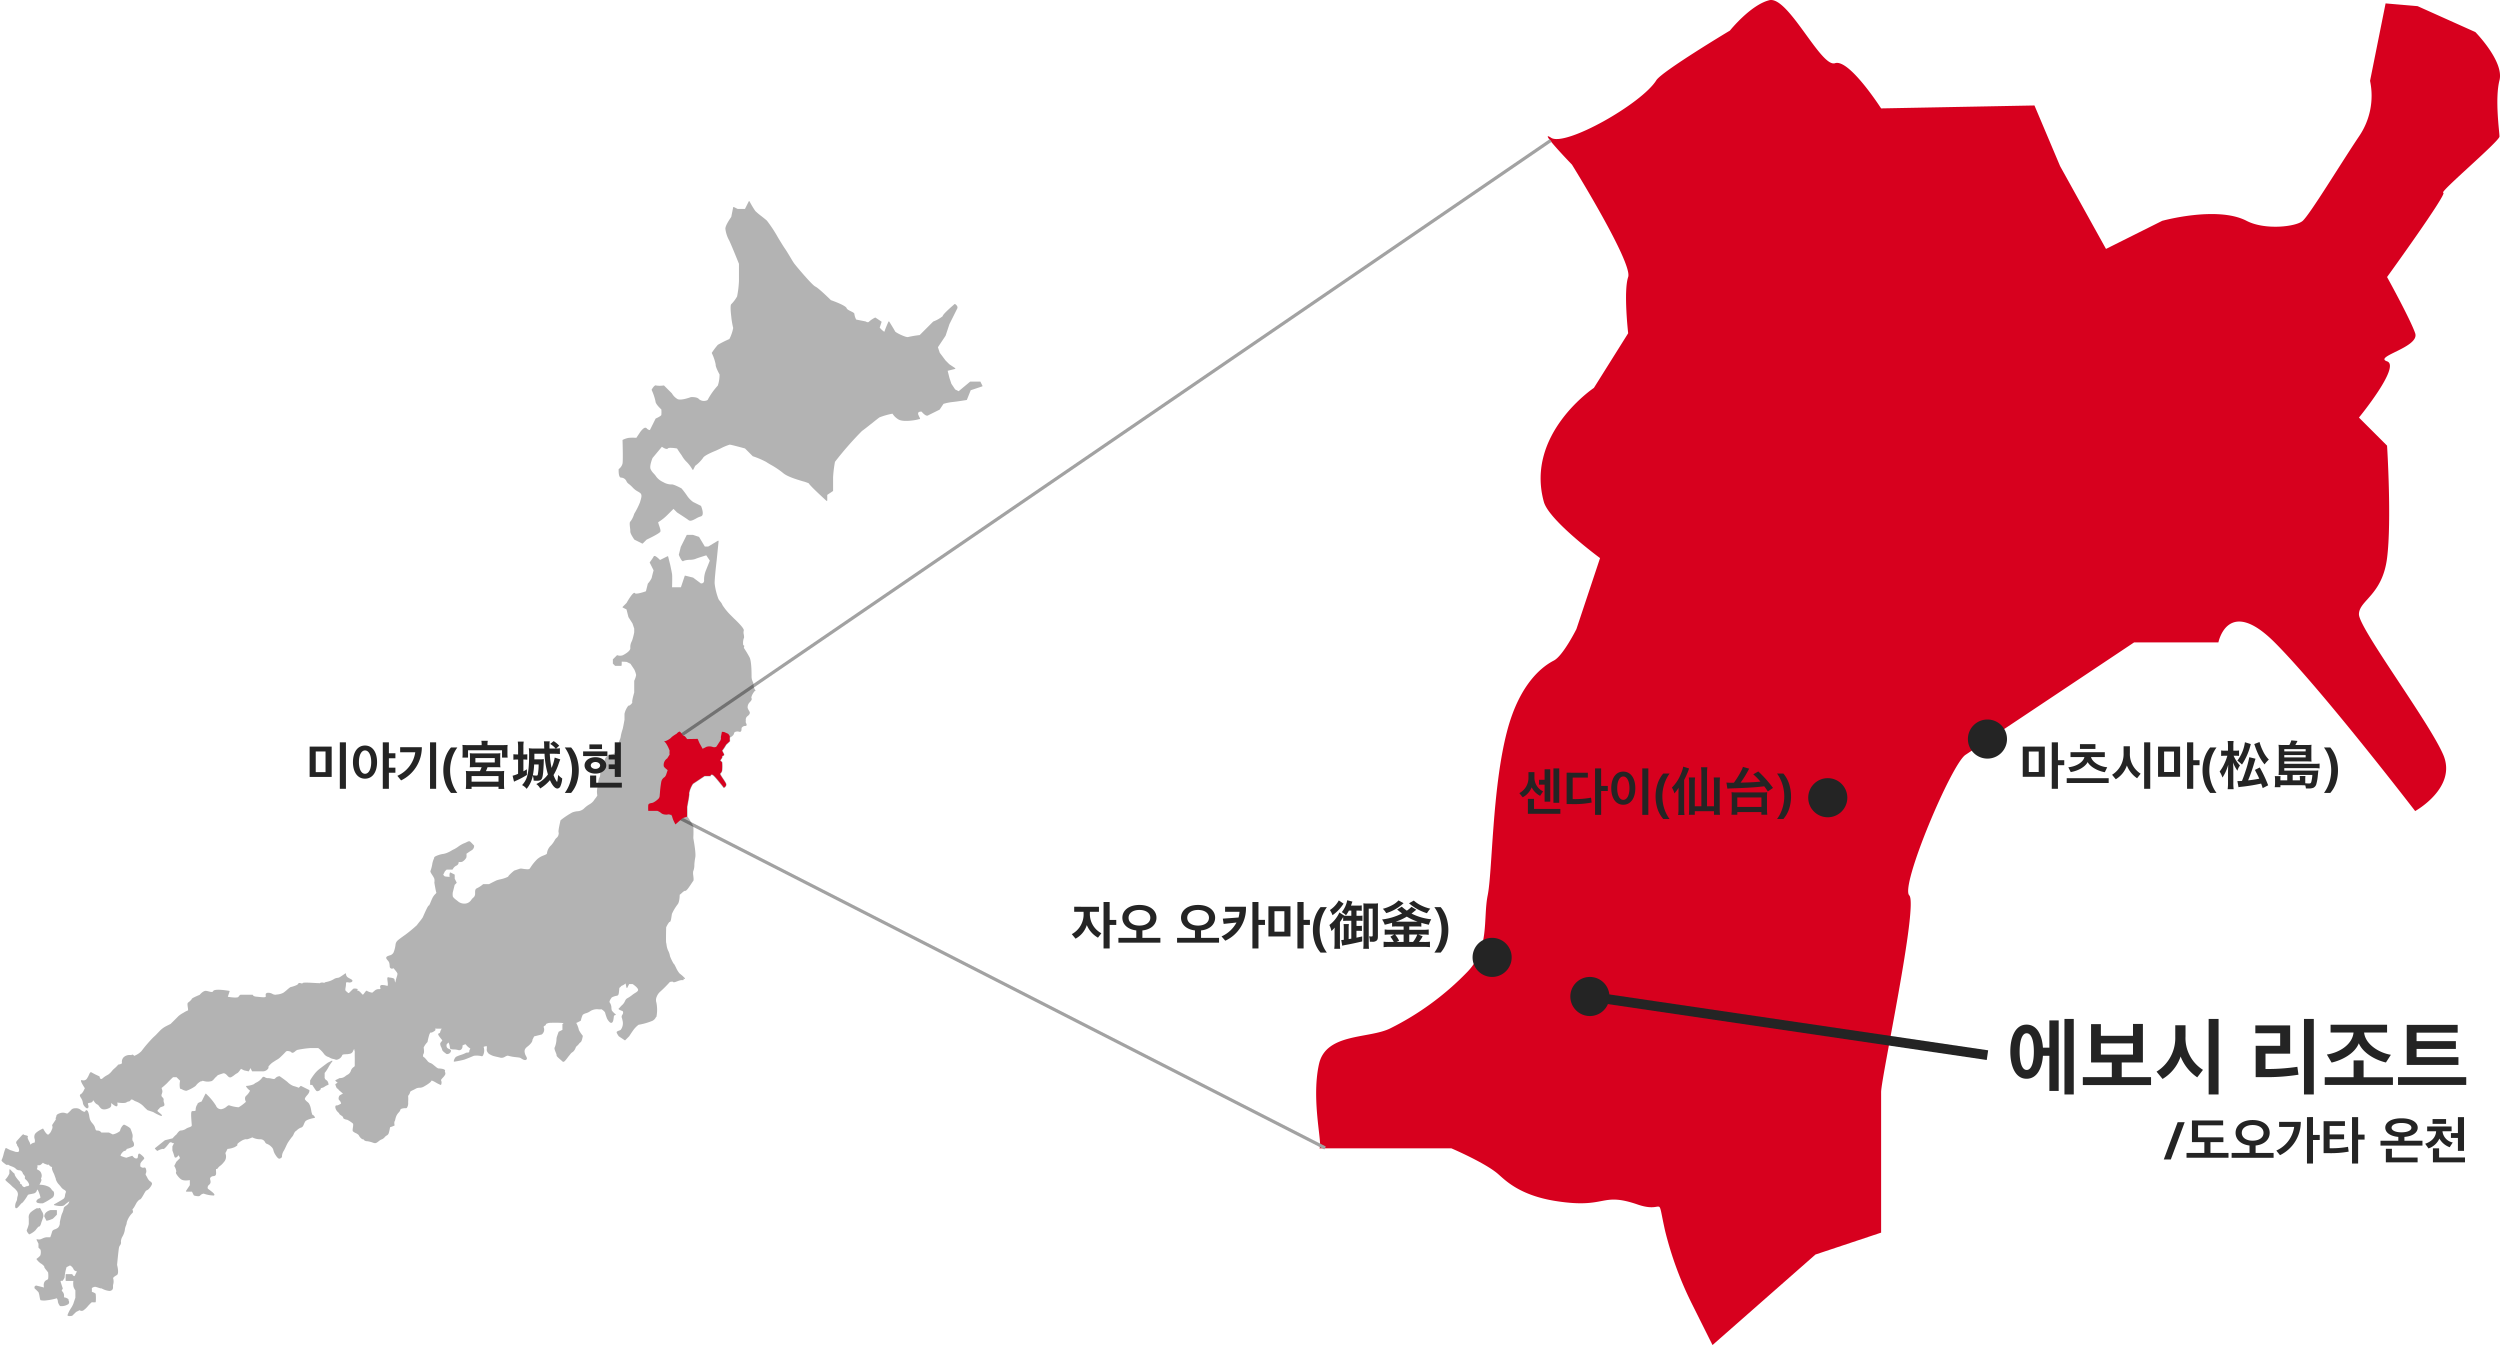 <svg xmlns="http://www.w3.org/2000/svg" width="767.163" height="412.75" viewBox="0 0 767.163 412.75">
  <g id="グループ_1590" data-name="グループ 1590" transform="translate(-280.12 -1016.209)">
    <path id="パス_1863" data-name="パス 1863" d="M85.232,119.035s-21.11,14.134-15.354,34.973c1.592,5.739,17.244,17.252,17.244,17.252l-7.253,21.784s-4.086,8.2-6.938,9.668-10.385,6.343-14.392,21.872c-4.549,17.541-4.443,43.008-5.9,50.174s.744,16.518-6.465,23.718a86.2,86.2,0,0,1-23.438,17.1c-6.474,3.237-19.7,1.348-21.855,10.926-2.572,11.522,1.48,25.88,0,25.88H41.489s10.324,4.409,14.3,7.848c2.16,1.854,6.5,6.543,17.681,8.32,15.817,2.51,13.656-2.888,25.162,1.067,8.7,3.008,5.755-3.955,8.45,8.083a108.091,108.091,0,0,0,8.373,22.687l6.176,12.362,31.592-27.777,20.148-6.719V335.132c0-4.321,11.48-57.531,8.636-60.375s12.938-40.279,17.252-43.121l25.871-17.253,25.869-17.252h25.871s2.86-14.4,17.26,0,43.123,51.756,43.123,51.756,12.939-7.164,8.627-17.251-25.88-38.81-25.88-43.123,7.166-5.783,8.627-17.253,0-34.505,0-34.505l-8.627-8.617s12.941-15.786,8.627-17.252,10.1-4.313,8.627-8.622-8.627-17.252-8.627-17.252,18.722-25.874,17.253-25.874,17.243-15.783,17.243-17.249-1.461-11.474,0-17.247c1.478-5.775-7.4-14.8-7.4-14.8L338,1.889l-9.824-.843-4.768,23.77a22.1,22.1,0,0,1-3.413,17.073c-5.782,8.627-14.9,23.7-17.243,25.875-1.943,1.8-11.531,2.965-17.244,0-8.994-4.673-25.879,0-25.879,0l-17.252,8.625L228.292,50.978l-7.865-18.612-47.06.9S163.534,17.935,159.22,19.4,144.812-1.4,139.037.07s-12.055,9.309-12.055,9.309-20.919,12.542-22.6,15.262C99.9,31.85,76.422,45.122,72.1,42.278s6.4,8.237,6.4,8.237S97.218,80.7,95.749,85.011s0,17.252,0,17.252Z" transform="translate(683.999 1016.208)" fill="#d7001e" fill-rule="evenodd"/>
    <path id="パス_2399" data-name="パス 2399" d="M6,0A6,6,0,1,1,0,6,6,6,0,0,1,6,0Z" transform="translate(732 1304)" fill="#242424"/>
    <path id="パス_2400" data-name="パス 2400" d="M6,0A6,6,0,1,1,0,6,6,6,0,0,1,6,0Z" transform="translate(762 1316)" fill="#242424"/>
    <path id="パス_2401" data-name="パス 2401" d="M6,0A6,6,0,1,1,0,6,6,6,0,0,1,6,0Z" transform="translate(835 1255)" fill="#242424"/>
    <path id="パス_2402" data-name="パス 2402" d="M6,0A6,6,0,1,1,0,6,6,6,0,0,1,6,0Z" transform="translate(884 1237)" fill="#242424"/>
    <path id="パス_1849" data-name="パス 1849" d="M78.539,225.42l266.9-182.588" transform="translate(410.5 1016.5)" fill="none" stroke="#a2a2a2" stroke-width="1"/>
    <path id="パス_1850" data-name="パス 1850" d="M56.823-11.446,257.25,90.981" transform="translate(429.5 1277.5)" fill="none" stroke="#a2a2a2" stroke-width="1"/>
    <g id="グループ_1520" data-name="グループ 1520" transform="translate(-74.398 -12436.801)">
      <path id="合体_3" data-name="合体 3" d="M20.338,342.04a.218.218,0,0,1-.1-.242,11.3,11.3,0,0,1,1.231-2.344,8.394,8.394,0,0,0,.582-1.151c.062-.27.52-1.576.593-1.779v-2.3a3.19,3.19,0,0,1-.593-1.208,5.755,5.755,0,0,1-.024-1.672H19.81a.148.148,0,0,1-.148-.149v-1.785a.148.148,0,0,1,.148-.149H21.6a.149.149,0,0,1,.137.09,1,1,0,0,0,.5.515.155.155,0,0,0,.121-.011.9.9,0,0,0,.285-.482l.489-.987a1.106,1.106,0,0,1-1.083-.714A2.253,2.253,0,0,0,21,326.6l-1.062.531a15.242,15.242,0,0,0-.579,2.834c.116.414-.5,1.179-.625,1.326a.151.151,0,0,1-.155.048c-.1-.028-.334-.054-.416.031-.059.059-.055.191,0,.377.082.254.158.493.227.71.155.479.276.861.362,1.061a.433.433,0,0,1-.128.454c-.145.186-.261.335.1.69a1.776,1.776,0,0,1,.441,1.359c0,.231.007.379.062.385a2.185,2.185,0,0,1,1.276.548.264.264,0,0,1,.045.239.793.793,0,0,0,.065.244.9.9,0,0,1-.1,1.011,3.734,3.734,0,0,1-2.568.61,3.1,3.1,0,0,1-.655-1.267,2.059,2.059,0,0,0-.334-1.114c-.007,0-.014-.011-.045.006a16.87,16.87,0,0,1-3.03.614,5.277,5.277,0,0,1-1.9-.028c-.124-.093-.19-.386-.338-1.2a6.453,6.453,0,0,0-.3-1.225,12.833,12.833,0,0,0-1.162-1.157.148.148,0,0,1-.042-.065.728.728,0,0,1,.091-.676.659.659,0,0,1,.683-.11l2.123.53a2.389,2.389,0,0,1,.09-1.647,1.479,1.479,0,0,1,.741-.665c.235-.118.39-.192.435-.476a6.481,6.481,0,0,0,.013-1.457c-.006-.132-.013-.239-.013-.309a5.058,5.058,0,0,0-.514-.7c-.5-.62-.717-.914-.676-1.114.024-.161-.617-.782-1.11-1.03a5.689,5.689,0,0,1-1.244-1.23.155.155,0,0,1-.029-.115.143.143,0,0,1,.063-.1c.4-.276,1.058-.821,1.13-1.106a3.256,3.256,0,0,0,.035-1.649c-.22-.237-.586-.586-.589-.588a.157.157,0,0,1-.045-.109v-1.154l-.579-1.162a.155.155,0,0,1,.021-.166.159.159,0,0,1,.159-.04,1.857,1.857,0,0,0,1.092,0c.145-.056.307-.124.473-.194a3.661,3.661,0,0,1,1.382-.41,10.264,10.264,0,0,0,1.069,0,17.638,17.638,0,0,0,.555-1.68c.117-.468.506-.616.918-.768a2.764,2.764,0,0,0,.914-.495,2.19,2.19,0,0,0,.548-1.663.219.219,0,0,1,0-.045c.017-.076.393-1.889.6-2.406.035-.09.079-.189.121-.293a4.921,4.921,0,0,0,.462-1.441c.01-.389.375-.644.727-.889a3.376,3.376,0,0,0,.507-.4,2.041,2.041,0,0,0,.51-.956,13.033,13.033,0,0,0-1.5,1.165c-.7.625-2.868.1-3.112.034a.146.146,0,0,1-.111-.126.152.152,0,0,1,.076-.149c.025-.014,2.5-1.376,2.952-1.765a1.494,1.494,0,0,0,.354-.934,3.28,3.28,0,0,1,.2-.8c.2-.465.045-.662-.537-1a2.724,2.724,0,0,1-.886-.81c-.09-.112-.2-.25-.341-.414l-.228-.27a4.233,4.233,0,0,1-.99-1.565.257.257,0,0,1-.013-.045.352.352,0,0,1-.011-.161c-.106-.327-.344-.979-.569-1.574-.179-.332-.776-1.5-.593-1.9a.077.077,0,0,0,0-.078c-.055-.126-.328-.257-.5-.312a.128.128,0,0,1-.062-.039l-.541-.541a.284.284,0,0,1-.045.025.5.5,0,0,1-.52-.022.875.875,0,0,0-.282-.107,2.415,2.415,0,0,1-.859-.437c-.092.1-.257.259-.524.5a1.1,1.1,0,0,1-.965.262.6.6,0,0,0-.169-.006.606.606,0,0,0-.007.217,1.8,1.8,0,0,1-.12.8c-.069.181-.069.186.058.275a2.475,2.475,0,0,0,.286.177,1.687,1.687,0,0,1,.959,1.1,1.764,1.764,0,0,1-.014,1.3.036.036,0,0,1-.01.014.17.17,0,0,1-.011.019c-.014.012-.137.164.018.413s-.073.731-.414,1.376c-.052.1-.11.209-.155.3a6.432,6.432,0,0,1,2.9.651,2.489,2.489,0,0,1,.851.838.892.892,0,0,0,.327.349.844.844,0,0,1,.393.638,1.647,1.647,0,0,1-.348,1.387,18.608,18.608,0,0,1-3.019,1.815.2.2,0,0,1-.056.019c-.272.017-1.634.093-1.93-.363a.421.421,0,0,1,0-.454,1.478,1.478,0,0,1,.81-.661c.3-.132.407-.191.365-.433a9.47,9.47,0,0,0-.582-1.75c-.117-.3-.293-.546-.362-.546a.544.544,0,0,0-.13.25,1.332,1.332,0,0,1-1.124.976c-.317.074-.586.127-.817.172-.555.105-.8.161-.865.33-.084.223-1.511,2.468-1.92,2.479-.045.026-.283.313-.458.52-.5.6-.859,1-1.148,1a.246.246,0,0,1-.09-.014c-.22-.073-.238-.361-.245-.459a3.158,3.158,0,0,1,.359-1.6,2.063,2.063,0,0,0,.237-.79,3.873,3.873,0,0,1,.121-.734,1.83,1.83,0,0,0-.1-1.562A5.5,5.5,0,0,0,3.663,302.7a6.25,6.25,0,0,1-.634-.583,9.5,9.5,0,0,0-.838-.759c-.852-.723-1.062-.934-1.021-1.125a.189.189,0,0,1,.141-.144,6.912,6.912,0,0,0,1.083-1.681v-1.156a.152.152,0,0,1,.1-.138.15.15,0,0,1,.161.039c.011.009.883.959,1.173,1.171a.38.38,0,0,1,.189.316c.01.1.024.3.438.912a9.987,9.987,0,0,0,.789.99c.355.4.61.686.4.96a1.3,1.3,0,0,0,.12.05c.176.065.448.164.5.436a.956.956,0,0,0,.589.541.369.369,0,0,0,.354-.026,1.233,1.233,0,0,1,.6-.217c.263-.056.538-.107.625-.273a.672.672,0,0,0-.066-.534,3.379,3.379,0,0,0-.859-1.153c-.268-.251-.5-.472-.324-.768.121-.2-.269-.721-.569-1.007a.156.156,0,0,1-.045-.073c0-.011-.259-1.03-1.052-1.075a1.579,1.579,0,0,1-1.3-.641,4.721,4.721,0,0,0-1.113-.557,4.561,4.561,0,0,1-1.138-.551.459.459,0,0,1-.231.093.6.6,0,0,1-.476-.169c-.076-.061-.179-.138-.289-.22-.669-.51-1.1-.866-.938-1.154A8.734,8.734,0,0,0,.609,292.5a11,11,0,0,1,.607-1.847.152.152,0,0,1,.086-.084.146.146,0,0,1,.117.008l1.193.6,1.751.582a2.549,2.549,0,0,1,.255.014,1.094,1.094,0,0,0,.5-.014c.089-.039.217-.127.254-.468a2.039,2.039,0,0,0-.427-1.246c-.145-.23-.238-.382-.2-.52a.208.208,0,0,1,.024-.054h0a.766.766,0,0,1-.3-.524,1.017,1.017,0,0,1,.352-.717c.241-.256.492-.541.731-.808.81-.912,1-1.1,1.182-1.05a.177.177,0,0,1,.128.147,4.782,4.782,0,0,0,.472.121c.41.093.665.158.734.344a.257.257,0,0,1-.042.245c-.152.208.338,1.12.5,1.424.045.084.083.152.11.208a1.73,1.73,0,0,1,.124.385,1.05,1.05,0,0,0,.09.282.866.866,0,0,0,.148-.113,1.9,1.9,0,0,1,1.144-.51c.011-.02.011-.037.022-.059a2,2,0,0,0-.015-1.064,2.023,2.023,0,0,1,0-1.272c.214-.814,2.234-1.779,2.462-1.886a.15.15,0,0,1,.2.068c.221.439.9,1.613,1.389,1.748a.216.216,0,0,0,.187-.02,2.881,2.881,0,0,0,.971-1.368c.056-.124.108-.245.163-.36a1.422,1.422,0,0,0,0-1.064.149.149,0,0,1,.01-.143l1.134-1.7a.668.668,0,0,1,.051-.669.6.6,0,0,0,.066-.248c.049-.383.163-.679,1.21-1.014a2.552,2.552,0,0,1,1.727.034c.314.1.448.135.6,0a11.376,11.376,0,0,0,1.176-1.171,1.629,1.629,0,0,1,1.052-.344,2.368,2.368,0,0,1,1.547.33c.365.344,1.1.8,1.431.734a.143.143,0,0,0,.117-.088c.073-.172.182-.374.369-.394s.317.144.441.31l.037.051a5.005,5.005,0,0,1,.418,1.508c.072.365.141.706.2.923a3.967,3.967,0,0,0,.8,1.272c.114.141.237.3.365.462a2.9,2.9,0,0,1,.438.979c.155.518.254.762.631.751a1.415,1.415,0,0,1,1.275.6h2.3a.129.129,0,0,1,.064.014l1.139.569a5.136,5.136,0,0,0,2.22-1.042,3.4,3.4,0,0,1,1.018-1.858.4.4,0,0,1,.375-.054c.282.11,1.716.827,1.875,1.28.025.074.066.183.114.31a12.093,12.093,0,0,1,.486,1.5,3.137,3.137,0,0,1-.024.833,2.042,2.042,0,0,0,.01.915c.025.045.052.1.086.155a1.774,1.774,0,0,1,.352,1.32.857.857,0,0,1-.51.513,10.415,10.415,0,0,1-1.727.586.8.8,0,0,1-.71.617c-.272.006-1.027.824-1.147,1.323-.018.068-.025.158.023.186a11.194,11.194,0,0,0,1.71.569l1.744-.583a.152.152,0,0,1,.159.045,5.548,5.548,0,0,0,.579.575,1,1,0,0,0,.7.177.394.394,0,0,0,.269-.141,1.714,1.714,0,0,0,.117-.532c.048-.369.089-.69.31-.783a.392.392,0,0,1,.382.087c.451.341,1.213.966,1.248,1.3.014.147-.114.292-.407.607-.323.341-.769.81-.782,1.2,0,.084-.011.16-.014.228-.028.506-.035.583.517.821a.823.823,0,0,0,.575.028.5.5,0,0,1,.4.02c.138.09.221.273.3.656a1.677,1.677,0,0,1-.083,1.069.607.607,0,0,0,.065.672c.107.186.214.372.314.555a3.485,3.485,0,0,0,.821,1.174c.4.228.51.318.658.665.19.434-.9,1.775-1.251,1.976-.227.127-.4.226-.61.33a.3.3,0,0,1-.045.088,8.629,8.629,0,0,0-.569.932c-.562.99-.924,1.592-1.207,1.644s-.865.72-1.085,1.115c-.031.057-.076.138-.132.242-.575,1.087-.865,1.528-1.089,1.61.011.056.034.129.048.186.1.346.235.821-.076,1a6.736,6.736,0,0,0-1.712,2.854,2.93,2.93,0,0,1-.249,1,4.6,4.6,0,0,0-.344,1.385,6.031,6.031,0,0,1-.679,1.909,3.311,3.311,0,0,0-.514,1.624,1.39,1.39,0,0,1-.282,1.149,1.844,1.844,0,0,0-.314.689c-.151.757-.555,4.942-.589,5.317.135.507.665,2.707-.079,3.121-1,.554-1.183.886-1.128,1a3.231,3.231,0,0,1,.011,1.882,2.562,2.562,0,0,0-.048.693c.007.461.017.9-.631,1.2a1.18,1.18,0,0,1-.492.093,6.27,6.27,0,0,1-2.4-.79c-.138.051-.4-.02-1.087-.245a6.236,6.236,0,0,0-.848-.237,1.81,1.81,0,0,0-1,.369c-.034.039-.041.059-.041.065.024.24.011.847.007,1.1.441.152,1.083.41,1.175.644a11.408,11.408,0,0,1,.011,2.449.136.136,0,0,1-.055.1c-.042.034-.072.062-.7.034-.079,0-.145-.009-.2-.014-.293-.02-.293-.02-.873.566-.254.254-.451.479-.641.7a6.162,6.162,0,0,1-1.165,1.106,1.006,1.006,0,0,1-1.306.057l-1.076.538L21.7,342.013a.125.125,0,0,1-.076.042,4.167,4.167,0,0,1-.759.082A1.152,1.152,0,0,1,20.338,342.04ZM8.386,317c-.265-.3-.855-1.024-.6-1.376a9.853,9.853,0,0,0,.565-1.717v-1.754A2.077,2.077,0,0,1,9,310.238a10.424,10.424,0,0,1,1.817-1.208.15.15,0,0,1,.138,0s.262.14.434.014a.345.345,0,0,1,.3-.078c.192.05.3.27.448.577l.073.147c.041.084.093.178.148.281a2.45,2.45,0,0,1,.458,1.609c-.145.6-.582,1.754-.6,1.8-.111.468-.362,1.286-.731,1.286h-.007c-.2,0-.572.487-.9.914l-.169.217a5.9,5.9,0,0,1-1.844,1.239.148.148,0,0,1-.062.012A.15.15,0,0,1,8.386,317Zm5.34-4.2-.6-1.188a.164.164,0,0,1-.017-.067,1.784,1.784,0,0,1,.651-1.309,3.232,3.232,0,0,1,1.255-.625l1.817,0a.149.149,0,0,1,.148.147v1.193a.141.141,0,0,1-.041.1c-.035.042-.914.976-1.207,1.205a8.641,8.641,0,0,1-1.844.625.116.116,0,0,1-.034,0A.144.144,0,0,1,13.726,312.8Zm45.338-7.663a.17.17,0,0,1-.089-.076l-.555-1.108H56.727a.144.144,0,0,1-.131-.079.146.146,0,0,1,.007-.154l1.165-1.748v-1.562a7.608,7.608,0,0,1-1.21.11,3.358,3.358,0,0,1-1.073-.149c-.944-.33-1.827-1.788-1.864-1.851a.687.687,0,0,1,0-.752,3.912,3.912,0,0,0-.6-1.636.159.159,0,0,1,0-.138l.6-1.188a.1.1,0,0,1,.028-.039l1.114-1.118-.434-.867c-.238.313-.645.782-.983.723-.11-.02-.262-.1-.331-.383a16,16,0,0,0-.589-1.764.158.158,0,0,1-.011-.059v-1.193a.141.141,0,0,1,.014-.065l.489-.976h-.355a.148.148,0,0,1-.093-.031c-.027-.02-.613-.482-.983-.023l-.189.237c-1,1.258-1.489,1.785-1.8,1.579a4.5,4.5,0,0,0-1.634.607.159.159,0,0,1-.175-.028l-.593-.6a.139.139,0,0,1-.045-.113.169.169,0,0,1,.056-.107l2.978-2.381a.155.155,0,0,1,.055-.031l2.341-.583a9.138,9.138,0,0,1,1.206-1.216c.545-.786.942-1.162,1.245-1.18a3.09,3.09,0,0,0,1.707-.568,3.2,3.2,0,0,1,.848-.386c.558-.2.9-.338.879-.676-.007-.144-.028-.389-.052-.689-.227-2.752-.189-3.565.172-3.634a2.56,2.56,0,0,1,.376-.023c.255,0,.537-.011.645-.135a.338.338,0,0,0,.051-.268A2.714,2.714,0,0,1,60,277.307a1.736,1.736,0,0,0,.145-.3c-.007-.082-.017-.278,1.235-.712l1.161-2.328a.158.158,0,0,1,.121-.082.152.152,0,0,1,.131.059s.09.105.579.579a17.676,17.676,0,0,1,2.426,3.054,1.628,1.628,0,0,0,1.634,1.072,3.218,3.218,0,0,0,1.641-.807c.361-.273.6-.456.8-.377a10.738,10.738,0,0,0,2.883.594,12.515,12.515,0,0,0,2.23-1.675c-.172-.324-.589-1.275.093-1.868a4.991,4.991,0,0,0,1.169-1.556,4.566,4.566,0,0,1-1.19-1.218.145.145,0,0,1-.02-.147.149.149,0,0,1,.12-.093,6.589,6.589,0,0,0,2.283-.538,2.651,2.651,0,0,1,.727-.489,4.676,4.676,0,0,0,1.648-1.286c.4-.617.669-.527,1.038-.316a1.526,1.526,0,0,0,.869.251,4.236,4.236,0,0,1,1.152.152c.569.126.876.183,1.12-.1a1.828,1.828,0,0,1,1.3-.647.151.151,0,0,1,.086.026c.224.158,2.183,1.551,2.407,1.807a5.615,5.615,0,0,0,1.7,1.143,14.908,14.908,0,0,1,1.72.569l.527-.527a.15.15,0,0,1,.172-.028l2.347,1.173a.206.206,0,0,1,.135.062c.113.11.106.327-.024.731a3.187,3.187,0,0,1-.61.889c-.424.5-.862,1.025-.6,1.356a3.5,3.5,0,0,0,.655.655,2.353,2.353,0,0,1,.537.541,5.114,5.114,0,0,1,.593,1.706l.028.135c.014.062.031.155.052.259a4.712,4.712,0,0,0,.413,1.416c.341-.042.655.551.714.672a.148.148,0,0,1,0,.135.164.164,0,0,1-.107.079c-.672.107-2.5.52-2.875,1.12a4.81,4.81,0,0,0-.386.8c-.2.489-.389.948-.9,1.055a3.581,3.581,0,0,0-1.261.805,3.7,3.7,0,0,1-.483.374,3.1,3.1,0,0,0-.5.841,2.626,2.626,0,0,1-.59.923c-.127.166-.924,1.224-1.234,1.751-.169.29-.4.772-.617,1.241s-.427.907-.575,1.145a3.579,3.579,0,0,0-.576,1.675c.106.476-.562.724-.683.766a.323.323,0,0,1-.207.011c-.313-.073-.707-.5-1.168-1.263a4.232,4.232,0,0,1-.576-1.339,1.857,1.857,0,0,0-.6-1.016,3.434,3.434,0,0,0-1.289-.886,1.166,1.166,0,0,1-.507-.316,2.237,2.237,0,0,1-.141-.214,1.567,1.567,0,0,0-1.517-.92,5.052,5.052,0,0,1-2.4-.58c-1.582.683-1.816.644-1.892.535a3.732,3.732,0,0,0-1.593.616c-.472.307-1.189.769-1.127,1.032.072.306-.158.423-.33.513a.82.82,0,0,0-.29.206,6.725,6.725,0,0,1-2.4.641c-.1.217-.4.859-.569,1.132a.407.407,0,0,1-.079.1c.028.1.058.22.1.385a2.526,2.526,0,0,1-.621,2.5,5.824,5.824,0,0,1-1.079,1.075,2.892,2.892,0,0,0-.7.693c-.2.352-.424.29-.534.262h-.007a1.181,1.181,0,0,0-.035.273,4.553,4.553,0,0,0,.017.617c.038.576.087,1.233-.748,1.306a1.3,1.3,0,0,0-.972.441.663.663,0,0,0-.091.566c.163.616.2.951-.017,1.306a2.571,2.571,0,0,1-.6.614c-.1.234-.272.779-.024.976.069.057.182.14.323.244,1.148.852,1.683,1.311,1.621,1.61a.26.26,0,0,1-.221.2,9.676,9.676,0,0,1-3.058-.582,1.648,1.648,0,0,0-1.013.509.8.8,0,0,1-.731.282A4.856,4.856,0,0,1,59.064,305.138Zm55.411-16.072a2.915,2.915,0,0,1-.565-.158,7.481,7.481,0,0,0-1.82-.439,1.218,1.218,0,0,1-1-.506.521.521,0,0,0-.1-.11.362.362,0,0,1-.31,0,2.958,2.958,0,0,1-1.1-1.266,3.106,3.106,0,0,0-.92-.607,3.122,3.122,0,0,1-.845-.548c-.138-.183-.093-.541-.007-1.117.066-.454.158-1.08.01-1.261a8.588,8.588,0,0,0-1.72-1.142c-.214-.036-1-.183-1.224-.5a.346.346,0,0,1-.065-.267c.024-.133-.434-.454-.651-.61-.373-.254-.548-.389-.541-.562a3.156,3.156,0,0,0-.307-.341,2.617,2.617,0,0,1-.883-1.427c-.024-.347,0-.515.1-.617a.407.407,0,0,1,.327-.1,1.068,1.068,0,0,0,.272-.031,5.7,5.7,0,0,0,1.065-.527,1.889,1.889,0,0,0-.517-1c-.534-.4-.062-1.339-.042-1.379a.139.139,0,0,1,.045-.053,4.548,4.548,0,0,1,1.082-.6,14.378,14.378,0,0,0-1.089-.954,1.619,1.619,0,0,1-.4-.482.6.6,0,0,0-.059-.093c-.1.031-.392.1-.783-1.286a.152.152,0,0,1,.062-.166l.641-.427a2.963,2.963,0,0,1-.665-.535.144.144,0,0,1-.042-.127.164.164,0,0,1,.083-.11l1.189-.593a.158.158,0,0,1,.08-.017,2.533,2.533,0,0,0,1.679-.558,3.783,3.783,0,0,1,.683-.462,2.075,2.075,0,0,0,1.062-1.272,2.236,2.236,0,0,1,.882-1.118c.21-.144.306-.208.3-.607-.013-.5-.007-.957,0-1.368.007-.386.01-.72,0-1.01-.02-.555,0-1.593,0-1.768a5.519,5.519,0,0,1-.192-.8,2.251,2.251,0,0,1-.128.265,2.923,2.923,0,0,0-.185.357,1.344,1.344,0,0,1-1.1.9,5.184,5.184,0,0,1-1.111.121c-.676.031-1.092.07-1.161.366a2.094,2.094,0,0,1-1.124,1.149,1.619,1.619,0,0,1-.645.185.6.6,0,0,1-.224-.042,4.621,4.621,0,0,0-.686-.2,3.21,3.21,0,0,1-1.134-.417,1.509,1.509,0,0,0-.41-.192,2.632,2.632,0,0,1-1.407-1.032,8.2,8.2,0,0,0-1.709-1.716H94.828a29.527,29.527,0,0,0-4.108.582,2.684,2.684,0,0,0-.631.434c-.3.245-.576.473-.88.434a.666.666,0,0,1-.427-.29c-.138-.061-1.152-.507-1.579-.02-.582.655-1.3,1.337-1.8,1.8a4.946,4.946,0,0,1-.958.672c-.234.138-.5.293-.842.532a5.526,5.526,0,0,0-1.741,1.6.547.547,0,0,1-.054.541A1.994,1.994,0,0,1,80,267.04h-.052c-1.417-.025-2.957,0-2.972,0a.145.145,0,0,1-.137-.084l-.462-.924-.462.924a.149.149,0,0,1-.165.079l-1.32-.29-.976-.482c-.21.329-.8,1.207-1.189,1.359a5.114,5.114,0,0,0-.814.548,5.989,5.989,0,0,1-.965.641c-.555.248-.855-.079-1.234-.489l-.128-.141c-.441-.468-.841-.589-1.055-.548s-1.282.416-1.723.576a4.785,4.785,0,0,1-.593.586,3.952,3.952,0,0,0-.434.458,3.346,3.346,0,0,1-.783.748,4.208,4.208,0,0,1-2.489.008,1.325,1.325,0,0,0-.42-.073l-.01.014c-.1.158-.23.164-.311.124a.121.121,0,0,1-.044-.031,4.362,4.362,0,0,0-1.43,1.1,1.858,1.858,0,0,1-.583.579,11.114,11.114,0,0,1-2.492,1.269.885.885,0,0,1-.131.011,3.1,3.1,0,0,1-1.145-.38,3.036,3.036,0,0,0-.558-.226.234.234,0,0,1-.166-.1,5.676,5.676,0,0,1,.028-2.372l-1.094-1.092H52.618c-.545.517-1.551,1.492-1.727,1.726a22,22,0,0,1-1.8,1.59,1.194,1.194,0,0,1,.08.223c.031.135.065.24.093.333.124.42.152.593-.138,1.385a.8.8,0,0,0,.272.946.869.869,0,0,1,.328.824,1.635,1.635,0,0,0,.12.817c.121.4.272.886-.21,1.07-.162.067-.31.115-.437.16-.345.116-.555.186-.683.382a2.41,2.41,0,0,1-.28.315,2.168,2.168,0,0,0-.351.42c-.076.138-.048.206.014.27.117.113.314.275.52.447.683.565.838.717.769.883a.187.187,0,0,1-.19.115h-.024a14.794,14.794,0,0,1-2.445-1.211l-1.757-.582,0-.017a12.843,12.843,0,0,1-1.255-1.215,6.447,6.447,0,0,0-2.276-1.436,3.464,3.464,0,0,1-.679-.33,1.054,1.054,0,0,0-.748-.259.358.358,0,0,0-.227.206.776.776,0,0,1-.631.4,1.23,1.23,0,0,0-.6.244c-.458.375-2.2.166-2.861.07.1.389.207,1.018-.162,1.148-.335.118-1.166-.541-1.686-1v.853a.207.207,0,0,1-.007.05,1.283,1.283,0,0,1-.676.686c-1.144.51-2.027.5-2.55-.031a4.546,4.546,0,0,1-.514-.617,1.456,1.456,0,0,0-.641-.551,2.4,2.4,0,0,1-.841-.855c-.1-.161-.2-.313-.283-.318-.062,0-.069,0-.123.133a.773.773,0,0,1-.407.453,2.593,2.593,0,0,1-.524.132c-.231.04-.492.085-.565.188a.134.134,0,0,0-.014.112c.02.116.051.237.083.352.1.365.213.782-.155,1a.391.391,0,0,1-.356.006,2.781,2.781,0,0,1-1.055-1.289c-.02-.073-.035-.169-.055-.284a3.543,3.543,0,0,0-.52-1.46c-.32-.49-.455-.749-.393-.983.049-.186.214-.3.448-.42a3.611,3.611,0,0,0,.824-1.232,4.568,4.568,0,0,1,.24-.447c-1.368-2.113-1.223-2.341-1.175-2.42a.2.2,0,0,1,.2-.087,1.634,1.634,0,0,1,.168.031,1.253,1.253,0,0,0,1.476-.563,6.772,6.772,0,0,0,.589-1.109c.2-.434.324-.724.541-.779a.317.317,0,0,1,.272.068,23.557,23.557,0,0,0,2.351,1.173.152.152,0,0,1,.086.113c.024.166.142.614.393.71.141.051.328-.017.555-.206a6.606,6.606,0,0,1,1.3-.911c.141-.079.3-.161.5-.293a5.528,5.528,0,0,0,1.055-1.038,4.985,4.985,0,0,1,.723-.741A9.307,9.307,0,0,0,35.774,265a.153.153,0,0,1,.1-.053c.442-.043,1.056-.226,1.059-.448,0-.074,0-.147-.007-.219a1.938,1.938,0,0,1,.641-1.666,2.736,2.736,0,0,1,2.079-.569c.082,0,.179,0,.248,0a.156.156,0,0,1,.045-.092c.047-.056.148-.1.337-.014a.931.931,0,0,1,.41.351,6.193,6.193,0,0,0,2.227-1.447,42.8,42.8,0,0,1,3.6-4.2A18.789,18.789,0,0,0,48,255.184c.327-.341.638-.665.883-.9a8.147,8.147,0,0,1,1.827-1.222l1.169-.582c.2-.2,2.089-2.055,2.355-2.358a7.874,7.874,0,0,1,1.427-.979l.393-.237a7.063,7.063,0,0,1,.937-.481c.09-.04.173-.079.238-.113a3.923,3.923,0,0,0-.072-.844c-.121-.844-.176-1.37.086-1.542a4.645,4.645,0,0,0,1.124-1.069c-.024-.092-.058-.262,2.438-1.309.165-.2,1.107-1.269,1.889-1.216a4.735,4.735,0,0,1,.821.164c.748.2,1.251.3,1.414-.076.34-.786,3.854-.265,4.922-.085a.129.129,0,0,1,.1.068.134.134,0,0,1,.014.121l-.541,1.627c1.276.225,3.034.375,3.254.034.39-.607.641-.658.724-.665h3.568a.148.148,0,0,1,.141.107c.007.014.162.42,1.062.49.235.017.5.048.772.074.752.084,1.885.208,2.079-.02a.565.565,0,0,0,.038-.41.768.768,0,0,1,.089-.6.8.8,0,0,1,.569-.234,2.685,2.685,0,0,1,1.4.341,1.768,1.768,0,0,0,.976.256c.141-.025.293-.045.448-.067a5.121,5.121,0,0,0,1.882-.513,9.561,9.561,0,0,0,1.131-.889c.652-.569,1.066-.917,1.324-.917a9.807,9.807,0,0,0,1.9-.684,2.056,2.056,0,0,1,.406-.482c.172-.11.441-.037.724.039a1.22,1.22,0,0,0,.42.074c-.023-.036,0-.088.039-.13.206-.2,1.244-.181,3.654-.043.679.036,1.44.082,1.675.068a.355.355,0,0,1,.166-.118A1.689,1.689,0,0,1,99,239.9a.913.913,0,0,1,.461-.242c.1-.028.2-.051.314-.079a6.572,6.572,0,0,0,2.123-.8,2.61,2.61,0,0,1,1.2-.434,1.524,1.524,0,0,0,.593-.164c.541-.3,1.761-1.173,1.772-1.182a.158.158,0,0,1,.161-.008.149.149,0,0,1,.073.141,1.262,1.262,0,0,0,.537,1.059,5.085,5.085,0,0,0,.658.385c.427.222.762.394.779.662a.475.475,0,0,1-.254.386,1.433,1.433,0,0,1-1.035.105c-.252-.034-.489-.068-.593.023a.451.451,0,0,0-.09.344,6.422,6.422,0,0,1-.121,1.154c-.089.517-.158.923.066,1.114.086.071.168.144.248.217.42.382.617.52.738.389.148-.158.4-.4.634-.631s.444-.434.555-.555c.272-.3,1.1-.113,1.341-.045a.143.143,0,0,1,.1.084.141.141,0,0,1,0,.127,1.728,1.728,0,0,0-.128.361c.392-.178.848.31,1.252.752.165.175.413.448.5.462a3.858,3.858,0,0,0,.489-.583c.337-.451.507-.669.7-.651a.209.209,0,0,1,.168.118,4.725,4.725,0,0,0,1.531.489c.114-.113.307-.276.624-.534a1.808,1.808,0,0,1,1.4-.555.716.716,0,0,0,.413-.059c.08-.04.083-.118.011-.389a.7.7,0,0,1,.028-.624.716.716,0,0,1,.627-.194,4.738,4.738,0,0,1,1.118.172c.458.115.475.093.524-.065a4.455,4.455,0,0,0-.065-1.185c-.1-.817-.128-1.137.037-1.266a.226.226,0,0,1,.224-.028,2.925,2.925,0,0,0,.538.1c.6.087,1.278.186,1.34.607a4.443,4.443,0,0,0,.214.914,1.906,1.906,0,0,0,.09-.327,14.273,14.273,0,0,1,.39-1.475,3.692,3.692,0,0,0,.2-.876c0-.278-.548-.934-.841-1.286a3.885,3.885,0,0,1-.331-.423c-.014.008-.127.034-.206.053a.69.69,0,0,1-1-.709c-.1-1.115-.176-1.239-.562-1.7l-.1-.121c-.252-.3-.468-.551-.4-.831.048-.192.228-.344.562-.472.148-.059.289-.107.42-.152a1.794,1.794,0,0,0,1.283-.965,9.477,9.477,0,0,0,.582-2.33,1.983,1.983,0,0,1,.641-1.286c.579-.535,2.313-1.74,2.4-1.8a44.726,44.726,0,0,0,3.533-2.932c.1-.168.407-.554.762-1.005a14.157,14.157,0,0,0,1.016-1.362c.032-.067.093-.211.179-.411,1.345-3.057,1.565-3.268,1.759-3.247a6.831,6.831,0,0,0,.489-1.049c.159-.383.338-.817.552-1.25a4.421,4.421,0,0,1,.921-1.252c.23-.231.306-.321.268-.414-.169-.4-.562-2.744-.607-3.009a.1.1,0,0,1,0-.056,3.339,3.339,0,0,0,0-1.129,5.094,5.094,0,0,0-.607-1.12c-.479-.749-.721-1.148-.562-1.377a11.164,11.164,0,0,0,.569-2.308,7.693,7.693,0,0,1,.455-1.384c.037-.095.079-.2.106-.282a.159.159,0,0,1-.013-.088c.024-.194.551-.49,1.337-.755a6.878,6.878,0,0,1,1.317-.329,4.993,4.993,0,0,0,1.065-.265,8.568,8.568,0,0,0,1.542-.746,7.086,7.086,0,0,1,.834-.442,9.765,9.765,0,0,0,1.251-.772,8.73,8.73,0,0,1,1.737-1.021,6.067,6.067,0,0,0,.807-.347c.476-.239.855-.423,1.118-.225.31.242,1.171,1.173,1.21,1.211a.141.141,0,0,1,.037.095,1.551,1.551,0,0,1-.668,1.325c-.517.3-1.431.942-1.7,1.131a2.914,2.914,0,0,1-.024,1.176,3.189,3.189,0,0,1-1.265,1.272,2.163,2.163,0,0,1-1.087.048,1.139,1.139,0,0,1-.71,1.148,2.421,2.421,0,0,0-1.11,1.114.149.149,0,0,1-.135.085h-1.726l-.535.534-.534,1.073.483.487a9.5,9.5,0,0,0,1.53.133,1.883,1.883,0,0,1,.046-1.235.16.16,0,0,1,.086-.09.169.169,0,0,1,.12,0l1.193.6a.16.16,0,0,1,.082.135v1.156l.579,1.16a.155.155,0,0,1-.027.172l-.565.566-.586,2.341a4.376,4.376,0,0,0,0,1.134c.056.375.721.89,1.207,1.266.2.154.393.3.531.43a3.114,3.114,0,0,0,2.254.56,2.511,2.511,0,0,0,1.693-1.128,3.89,3.89,0,0,1,.555-.631,1.488,1.488,0,0,0,.61-1.078c.007-.177.007-.346.007-.5-.007-.613-.014-1.145.683-1.416a8.217,8.217,0,0,0,1.744-1.165.148.148,0,0,1,.1-.039h1.751c.259-.133,1.9-.993,2.366-1.177a10.369,10.369,0,0,1,1-.276,9.858,9.858,0,0,0,2.485-.825c.107-.413,1.547-1.616,1.834-1.855a.132.132,0,0,1,.048-.023l1.786-.6a2.842,2.842,0,0,1,.9.064c.627.085,1.8.247,2.01-.014.1-.132.241-.327.4-.563a13.852,13.852,0,0,1,2-2.429,6.236,6.236,0,0,1,1.982-1.128c.489-.2.913-.369.948-.577l.014-.074a3.874,3.874,0,0,1,1.22-2.386,7.264,7.264,0,0,0,1.1-1.5,2.617,2.617,0,0,1,.713-.907,1.692,1.692,0,0,0,.527-.99,1.128,1.128,0,0,0,.035-.568c-.059-.059-.251-.25.558-3.706a.179.179,0,0,1,.052-.084,23.37,23.37,0,0,1,3.61-2.4,6.1,6.1,0,0,1,1.461-.341,3.19,3.19,0,0,0,2.058-.81,7.874,7.874,0,0,1,1.609-1.255,4.656,4.656,0,0,0,1.348-1.106c.145-.23.359-.515.569-.791a4.786,4.786,0,0,0,.6-.9,5.578,5.578,0,0,1,.055-2.542c.032-.154.076-.495.114-.805.182-1.41.289-2.02.489-2.155a2.6,2.6,0,0,0,.207-1.334.176.176,0,0,1,.027-.093l1.472-2.049c-.2-.665-.451-2.412.683-3.078a5.75,5.75,0,0,1,1.438-.555c.562-.152.831-.237.873-.527a3.13,3.13,0,0,1,.631-1.151c.306-.423.651-.906.565-1.162a3.166,3.166,0,0,1,.359-1.709,3.351,3.351,0,0,0,.23-.72,13.849,13.849,0,0,1,.61-2.452c.072-.155.393-1.869.579-2.919v-1.773a6.07,6.07,0,0,1,1.151-2.474.248.248,0,0,1,.238-.05,1.441,1.441,0,0,0,.5-.326,1.864,1.864,0,0,0,.517-.645c-.072-.1-.155-.513.573-3.074v-3.555a.131.131,0,0,1,.013-.061,6.8,6.8,0,0,0,.582-1.723,6.808,6.808,0,0,0-.582-1.725l-1.159-1.734-1.131-.565a11.515,11.515,0,0,0-1.571-.076,5.837,5.837,0,0,1-.024,1.137.15.15,0,0,1-.148.135h-1.786a.147.147,0,0,1-.1-.045l-.6-.6a.151.151,0,0,1-.044-.1v-1.193a.151.151,0,0,1,.044-.1l1.19-1.188a.141.141,0,0,1,.161-.034,2.34,2.34,0,0,0,1.662,0c.565-.284,2.4-1.286,2.3-2.231a3.629,3.629,0,0,1,.406-1.968c.066-.155.135-.313.2-.482a18.915,18.915,0,0,0,.586-2.355v-1.142l-.524-1.568-1.242-1.947a.284.284,0,0,1-.017-.045l-.579-2.314-1.127-.565a.145.145,0,0,1-.083-.112.141.141,0,0,1,.042-.126l1.179-1.18c.42-.748,1.792-3.087,2.382-3.1a.256.256,0,0,1,.245.135c.176.285,1.844-.09,3.32-.628l.575-2.307a.171.171,0,0,1,.031-.057,7.169,7.169,0,0,0,1.159-1.714c.066-.417.5-2.021.586-2.345l-1.168-2.33a.149.149,0,0,1,.013-.155c.01-.014.966-1.32,1.18-1.761a.272.272,0,0,1,.213-.161c.427-.067,1.359.844,1.737,1.233l2.283-1.14a.146.146,0,0,1,.127,0,.151.151,0,0,1,.083.1l.6,2.383c.02.093.493,2.259.6,2.992.093.662.024,3.354,0,4.039h2.716l1.158-3.47a.144.144,0,0,1,.175-.1l2.383.593a.172.172,0,0,1,.055.026l2.352,1.762a.966.966,0,0,0,.727-.186,1.009,1.009,0,0,0,.254-.852,7.672,7.672,0,0,1,.607-3.047l1.159-2.9-1.083-1.63c-1.092.333-3.081.957-3.441,1.148a5.873,5.873,0,0,1-1.578.231,5.8,5.8,0,0,0-1.941.316.245.245,0,0,1-.234.113c-.383-.037-.928-1.222-1.218-1.927a.142.142,0,0,1-.007-.093l.593-2.378,1.8-3.606a.147.147,0,0,1,.131-.079h1.789a.107.107,0,0,1,.044.006l1.786.594a.167.167,0,0,1,.083.065l1.74,2.905h1.065l2.944-1.765a.148.148,0,0,1,.224.143l-.6,5.953c-.007.062-.71,6.011-.6,7.115a19.561,19.561,0,0,0,1.172,4.7,8.358,8.358,0,0,0,.514.707,3.7,3.7,0,0,1,.693,1.117,18.512,18.512,0,0,0,2.348,2.921l1.183,1.182c1.258,1.179,3.316,3.236,3,3.757a2.56,2.56,0,0,0,.024,1.2c.086.563.155,1.016-.045,1.213a4.764,4.764,0,0,0-.12,2.1.188.188,0,0,1,.2-.008c.069.045.179.115-.025.759A34.189,34.189,0,0,1,229.537,140c.61,1.219.61,4.832.61,6.019a3.806,3.806,0,0,0,.372,1.469,1.79,1.79,0,0,1,.221.942,3.8,3.8,0,0,0,.461,1.539l0,0c.04.009.133.054.133.213a.18.18,0,0,1-.089.152.169.169,0,0,1-.142,0,5.1,5.1,0,0,0-.389.531c-.437.656-.723,1.429-.6,1.621.28.423-.168.935-.613,1.379a2.15,2.15,0,0,0-.555,1.644,4.277,4.277,0,0,0,.458.94c.052.092.1.171.124.217.22.428.007.9-.638,1.379a1.351,1.351,0,0,0-.514,1.272,1.693,1.693,0,0,1-.027.433,1.041,1.041,0,0,0,.138.475c.113.251.221.49.1.669a.45.45,0,0,1-.386.158,1.271,1.271,0,0,0-1.017.484l-.068.068a1.256,1.256,0,0,0-.046.351c-.017.315-.034.665-.261.828a.49.49,0,0,1-.434.053,1.794,1.794,0,0,0-1.345.088.526.526,0,0,0-.254.383c-.1.665-.945,1.137-1.2,1.269a3.862,3.862,0,0,0,0,.945c.007.071.01.124.01.144,0,.1-.045.163-.7.763-.175.161-.41.378-.489.464a9.816,9.816,0,0,1-1.166,1.762,11.448,11.448,0,0,1,.562,1.131c.1.285-.245.454-.5.579a.564.564,0,0,1-.061.031.333.333,0,0,1,.02.051c.073.259-.306.8-.593,1.166l.5.5a.159.159,0,0,1,.044.093,17.5,17.5,0,0,1,0,2.414,1.611,1.611,0,0,1-.452.951c-.089.1-.141.161-.141.22a9.923,9.923,0,0,0,.814,1.345,14.312,14.312,0,0,1,.962,1.571c.275.652-.313,1.187-.662,1.384a.152.152,0,0,1-.19-.043c-.021-.023-1.989-2.581-2.964-3.557-.3-.3-.551-.437-.714-.389s-.227.31-.227.313a.149.149,0,0,1-.145.121h-1.74l-3.534,2.355a8.839,8.839,0,0,0-1.153,2.772c.118.172.066.723-.378,3.14-.1.5-.193,1.024-.193,1.111v2.933a30.341,30.341,0,0,1,1.786,2.981,28.708,28.708,0,0,1,.01,3.282c0,.177-.007.293-.007.329s.041.281.09.562c.224,1.306.745,4.367.5,5.426a17.788,17.788,0,0,0-.275,2.195,4.924,4.924,0,0,1-.362,2.044,4.5,4.5,0,0,0,.042,1.368c.1.9.148,1.421-.042,1.61-.076.076-.3.411-.531.766-1.042,1.584-1.6,2.328-1.986,2.249-.221-.051-.779.476-1.087.755a2.573,2.573,0,0,1-.524.422c-.011.506-.083,2.305-.627,2.943a14.649,14.649,0,0,0-1.754,2.916c-.025.1-.062.327-.1.593-.175,1.191-.293,1.742-.506,1.872a.212.212,0,0,1-.183.02,7.321,7.321,0,0,0-.993,1.68c-.039,1.7-.076,4.45-.007,4.681.034.1.072.33.128.645a5.906,5.906,0,0,0,.43,1.681,5.762,5.762,0,0,1,.635,1.858,15.161,15.161,0,0,0,1.1,2.268c.138.042.265.271.717,1.166a7.755,7.755,0,0,0,1.1,1.826,13.775,13.775,0,0,1,1.644,1.461.149.149,0,0,1-.107.253.138.138,0,0,1-.086-.029l-.189-.133v.366a.147.147,0,0,1-.149.147h-.6a4.781,4.781,0,0,0-1.161.343c-.662.244-1.045.375-1.242.285a.218.218,0,0,1-.116-.135,1.975,1.975,0,0,0-.973.087A38.378,38.378,0,0,1,202.1,242.6a3.9,3.9,0,0,0-1.076,1.582c-.03.068-.055.121-.069.152a2.609,2.609,0,0,0-.006,1.64,11.213,11.213,0,0,1,0,4.342.191.191,0,0,1-.123.051c-.015.023-.029.051-.042.076a2.341,2.341,0,0,1-1.086,1.1,19.925,19.925,0,0,1-4.237,1.207,7.971,7.971,0,0,0-1.665,1.722c-.686.98-1.182,1.773-1.185,1.779l-1.214,1.221a.153.153,0,0,1-.107.04.151.151,0,0,1-.082-.023l-1.786-1.193a.09.09,0,0,1-.037-.037c-.807-1.156-.652-1.306-.579-1.379a1.606,1.606,0,0,1,.6-.318,2.473,2.473,0,0,0,.61-.293,3.334,3.334,0,0,0,.537-2.826c-.073-.323-.131-.554-.172-.731a.971.971,0,0,1,.12-1.047l.065-.115a.933.933,0,0,0,.035-.993c-1.248-.448-1.255-.593-1.262-.683a.212.212,0,0,1,.1-.169,2.923,2.923,0,0,0,.4-.406,7.08,7.08,0,0,1,.766-.768,3.7,3.7,0,0,0,.686-1.028,2.216,2.216,0,0,1,.517-.765c.076-.053.186-.118.317-.194a10.174,10.174,0,0,0,1.454-.985,5.672,5.672,0,0,1,.748-.513c.565-.349,1.1-.676.989-1.125-.145-.585-1.234-1.387-1.685-1.675H192.58l-.551,1.111a.15.15,0,0,1-.28-.039l-.254-1.267a3.99,3.99,0,0,1-1.294.768,3.1,3.1,0,0,1-.613.6c-.024.057-.058.467-.086.769-.069.827-.127,1.342-.379,1.491a.192.192,0,0,1-.062.012.133.133,0,0,1,0,.037.142.142,0,0,1-.113.09,4.712,4.712,0,0,0-1.693.541c-.607.779-.845,1.385-.617,1.582a2.868,2.868,0,0,1,.5,1.66,3.372,3.372,0,0,0,.137.771,5.313,5.313,0,0,0,1.149,1.134.153.153,0,0,1,.047.166.148.148,0,0,1-.141.1.473.473,0,0,0-.448.464c-.011.078-.018.163-.032.251-.075.684-.172,1.533-.676,1.66a.472.472,0,0,1-.1.014c-.51,0-1.087-.965-1.262-1.275a17.08,17.08,0,0,1-.61-1.832c-.062-.313-.679-.805-1.082-1.066a4.8,4.8,0,0,1-1.2-.012,3.888,3.888,0,0,0-2.231.565,4.388,4.388,0,0,1-1.341.659,2.709,2.709,0,0,0-1.017.5,8.536,8.536,0,0,0-.572,1.74.152.152,0,0,1-.079.1l-1.19.6a.151.151,0,0,1-.093.014c-.024,0-.052-.014-.076-.017a7.746,7.746,0,0,1,.842,2.217,10.311,10.311,0,0,0,1.162,1.73.146.146,0,0,1,.031.115c-.066.4-.3,1.709-.676,1.9a2.65,2.65,0,0,0-.548.558,2.858,2.858,0,0,1-.638.634,1.842,1.842,0,0,0-.382.627,2.781,2.781,0,0,1-.8,1.153,2.706,2.706,0,0,0-.848.785c-.086.1-.185.228-.306.374-.145.172-.307.385-.472.607-.589.782-.969,1.261-1.292,1.281h-.024a.294.294,0,0,1-.221-.093c-.086-.088-.279-.258-.506-.451-.928-.8-1.318-1.176-1.331-1.393a.2.2,0,0,1,.024-.113,4.541,4.541,0,0,0-.258-.762c-.348-.875-.541-1.424-.31-1.658a7.629,7.629,0,0,0,.524-2.645c.014-.119.024-.206.031-.248.045-.285.545-1.661.6-1.816a.139.139,0,0,1,.072-.079l1.111-.554v-1.7a.149.149,0,0,1,.086-.135.673.673,0,0,0,.262-.183,2.6,2.6,0,0,0-.8-.127c-1.665-.1-3.541,0-3.558,0-.537.09-1.055.307-1.052.442.007.237-.2.344-.358.43-.255.138-.441.236-.248.707a1.871,1.871,0,0,1-.638,1.958.184.184,0,0,1-.058.031l-2.317.58-.534,1.072c.037.172,0,.558-.648,1.28a6.7,6.7,0,0,1-.769.7c-.551.444-.99.8-.98,1.582a3.123,3.123,0,0,0,.452,1.424c.22.413.424.805.086,1.075-.431.349-1.1-.07-1.586-.375a2.8,2.8,0,0,0-.344-.2,10.9,10.9,0,0,0-1.1-.163,13.515,13.515,0,0,1-2.479-.437c-.279-.113-.634.073-1.013.27a1.928,1.928,0,0,1-1.351.333c-.359-.1-.766-.194-1.156-.279-.486-.113-.948-.217-1.237-.318a8.164,8.164,0,0,1-1.221-.608c-.052-.045-.752-.69-.665-1.339a5.107,5.107,0,0,0,.014-1.018c-.438.025-.9.124-.966.256-.013.02,0,.054.032.1a3.356,3.356,0,0,1-.183,2.411c-.11.217-.231.324-.369.33a.379.379,0,0,1-.082-.011,6.352,6.352,0,0,0-2.41-.127l-.165.073c-.738.31-2.11.886-2.823,1.123a28.66,28.66,0,0,1-3,.6h-.024a.146.146,0,0,1-.107-.048.139.139,0,0,1-.035-.135,2.59,2.59,0,0,1,.652-1.278,9.931,9.931,0,0,1,1.568-.624,9.657,9.657,0,0,0,1.386-.544c.107-.126.3-.135.531-.146.462-.025.628-.079.621-.347a1.086,1.086,0,0,1,.237-.689c.041-.064.086-.129.079-.157s-.031-.085-.244-.223a4.552,4.552,0,0,1-1.179-1.145,2.534,2.534,0,0,0-.986.406,1.323,1.323,0,0,1-.327,1.134.942.942,0,0,1-1.049.217,4.807,4.807,0,0,0-1.282-.168c-.624-.025-1.214-.045-1.2-.572a4.427,4.427,0,0,0-.417-1.568,4.03,4.03,0,0,1-.507.475,1.225,1.225,0,0,0,.014,1.03,1.172,1.172,0,0,0,.634.462c.34.155.769.349.562.853a1.225,1.225,0,0,1-.914.72c-.089.014-.389.059-.524-.079a1.636,1.636,0,0,0-.189-.146c-.5-.368-1-.762-1.042-1.131a3.474,3.474,0,0,0-.269-.727,2.362,2.362,0,0,1-.323-1.1,1.469,1.469,0,0,1,.361-.6c.132-.158.327-.4.265-.468-.851-.994-1.271-1.621-1.247-1.857a.226.226,0,0,1,.075-.144.714.714,0,0,1,.224-.109c.149-.056.255-.093.321-.4a3.371,3.371,0,0,1,.458-1.01h-1.486a.483.483,0,0,1-.4-.152,4.528,4.528,0,0,1-.069.622.133.133,0,0,1-.054.095c-.379.285-1.059.748-1.345.61-.1-.04-.241.231-.348.434l-.052.1a19.227,19.227,0,0,0-.582,2.342.172.172,0,0,1-.035.067,6.008,6.008,0,0,0-1.155,1.666c.059.351.238,1.537-.028,1.9a1.178,1.178,0,0,0-.144.817.213.213,0,0,0,.089.147c.327.158.486.344,1.238,1.232a1.672,1.672,0,0,0,.824.616,2.919,2.919,0,0,1,.945.555c.159.127.3.248.434.354.617.515.955.8,1.262.8.013,0,1.589.039,1.889.493a.3.3,0,0,1,.032.3.426.426,0,0,0,.034.366.875.875,0,0,1-.038.841,4.409,4.409,0,0,1-.648.821c-.22.245-.637.7-.555.807a1.607,1.607,0,0,1,.007,1.379.182.182,0,0,1-.21.026c-.024-.016-.114-.059-.231-.113-.262-.119-.658-.307-.952-.479l-.1-.059c-1.169-.692-1.413-.675-1.465-.636-.144.586-1.92,1.591-2.458,1.888a2.533,2.533,0,0,1-1.193.29,2.325,2.325,0,0,0-1.186.3c-.306.177-.593.315-.848.434-.486.23-.838.4-.865.645a2.069,2.069,0,0,1-.428.876,1.571,1.571,0,0,0-.168.268,11.9,11.9,0,0,1,0,1.83c0,.034,0,.093,0,.172a2.49,2.49,0,0,1-.375,1.616.479.479,0,0,1-.372.132c-.69-.042-1.6.172-1.628.461a1.888,1.888,0,0,1-.534.873,4.315,4.315,0,0,0-.672.962,6.414,6.414,0,0,0-.365,1.131,1.925,1.925,0,0,1-.252.69,2.328,2.328,0,0,0,.034,1.064.147.147,0,0,1-.086.164,8.893,8.893,0,0,1-1.244.481h-.014a.159.159,0,0,1-.041-.011,12.373,12.373,0,0,1-.406,1.827,1.205,1.205,0,0,1-.624.734,1.955,1.955,0,0,0-.593.5,2.364,2.364,0,0,1-.958.7,3.365,3.365,0,0,0-.848.509c-.655.548-.914.639-1.168.639C114.558,289.074,114.517,289.069,114.475,289.066ZM96.5,272.936c-.3-.378-.976-1.444-1.156-1.73h-.517a.149.149,0,0,1-.147-.149v-1.193a.155.155,0,0,1,.021-.074,18.758,18.758,0,0,1,1.2-1.8,8.821,8.821,0,0,1,1.813-1.813c.738-.562,2.381-1.789,2.381-1.789l1.215-.611a.149.149,0,0,1,.182.228,10.722,10.722,0,0,0-1.165,1.744,11.006,11.006,0,0,1-1.183,1.785v1.142a1.016,1.016,0,0,0,.514,1.058c.6.313.672,1.274.676,1.314a.152.152,0,0,1-.107.152,3.983,3.983,0,0,0-1.145.572,2.481,2.481,0,0,1-.9.371,2.1,2.1,0,0,0-.234.064c.079.2-.066.454-.382.675a1.232,1.232,0,0,1-.659.242A.5.5,0,0,1,96.5,272.936Zm100.09-167.862-2.382-1.19a.184.184,0,0,1-.055-.048c-.131-.191-1.286-1.855-1.217-2.482a6.2,6.2,0,0,0-.076-1.011c-.131-1.137-.193-1.9.155-2.085a7.442,7.442,0,0,0,1.117-2.3c0-.011.011-.02.014-.028a23.517,23.517,0,0,0,1.771-3.532c.042-.166.094-.34.145-.515.266-.893.541-1.813-.093-2.31a5.106,5.106,0,0,0-.745-.482,6.157,6.157,0,0,1-1.651-1.315,9.443,9.443,0,0,0-1.124-1.008,1.892,1.892,0,0,1-.689-.816,1.87,1.87,0,0,0-1.658-1.111.465.465,0,0,1-.34-.166c-.473-.51-.407-2.183-.4-2.37a.138.138,0,0,1,.062-.115,2.954,2.954,0,0,0,1.127-1.689c.194-1.075,0-7.056,0-7.115a.147.147,0,0,1,.08-.138,6.4,6.4,0,0,1,1.834-.61,15.437,15.437,0,0,1,2.326-.008l1.142-1.712c.1-.141.944-1.351,1.6-1.39a.5.5,0,0,1,.423.183,1.524,1.524,0,0,0,.99.541l1.74-3.489a.162.162,0,0,1,.076-.07c.783-.341,1.654-.85,1.7-1.081a10.208,10.208,0,0,0,0-1.689c-.324-.293-1.789-1.672-1.789-2.451a16.832,16.832,0,0,0-1.179-3.513.149.149,0,0,1,.007-.132c.11-.2.689-1.171,1.134-1.281a.335.335,0,0,1,.266.037,7.2,7.2,0,0,0,2.285-.023.163.163,0,0,1,.124.045L205.7,58.99a.14.14,0,0,1,.023.034,4.66,4.66,0,0,0,1.72,1.725c1.062.531,4.02-.591,4.051-.6a.206.206,0,0,1,.038-.008c.076-.006,1.892-.15,2.513.651a2.346,2.346,0,0,0,2.013.459c.386-.073.648-.225.7-.411a21.168,21.168,0,0,1,3.029-4.242,10.342,10.342,0,0,0,.534-3.42c-.2-.366-1.275-2.327-1.185-3.029a14.119,14.119,0,0,0-1.18-3.492.152.152,0,0,1,.011-.144,23.336,23.336,0,0,1,1.813-2.411,33.963,33.963,0,0,1,3.557-1.787,12.12,12.12,0,0,0,1.169-3.4,25.9,25.9,0,0,1-.607-3.633c-.389-3.371-.065-3.6.059-3.7a10.691,10.691,0,0,0,1.744-2.335,30.86,30.86,0,0,0,.575-4.7V19.23c-.162-.4-2.113-5.271-2.965-7.109a9.738,9.738,0,0,1-1.2-3.624c-.076-.982,1.586-3.351,1.8-3.642l.586-2.947a.155.155,0,0,1,.082-.1.15.15,0,0,1,.131,0l1.162.579h2.255l1.148-2.3A.143.143,0,0,1,229.4,0a.157.157,0,0,1,.134.079A27.006,27.006,0,0,0,231.3,3.031a19.591,19.591,0,0,0,1.9,1.6c.62.493,1.266,1,1.665,1.368a41.8,41.8,0,0,1,3.392,5.172c.8,1.312,1.552,2.558,1.99,3.189.634.909,1.261,1.972,1.816,2.9.468.791.875,1.469,1.158,1.857.655.884,5.522,6.665,6.491,7.094.986.442,4.43,3.83,4.782,4.174.6.211,4.536,1.61,4.823,2.465.128.377.766.686,1.324.956.61.3,1.1.534,1.066.889a4.842,4.842,0,0,0,.548,1.644l2.906.58a.185.185,0,0,1,.058.026c.024.019.642.442.99.025a7.449,7.449,0,0,1,1.834-1.227.145.145,0,0,1,.148.009l1.785,1.191a.137.137,0,0,1,.059.168l-.568,1.706c.679.779,1.32,1.286,1.458,1.232a.1.1,0,0,0,.017-.043c.175-.7,1.158-2.908,1.2-3a.141.141,0,0,1,.124-.085.149.149,0,0,1,.138.068c.064.1,1.6,2.569,1.8,3,.162.344,3.337,1.925,3.985,1.708a33.174,33.174,0,0,1,3.551-.6l4.13-4.134a.129.129,0,0,1,.045-.028,10.465,10.465,0,0,0,2.892-1.64c-.086-.431,2.231-2.5,3.619-3.695a.153.153,0,0,1,.177-.019c.041.028,1.023.634.651,1.385-.313.639-2.382,4.765-2.382,4.765l-1.182,3.554a.234.234,0,0,1-.017.034l-2.341,3.513.565,1.692,1.772,2.362,1.175,1.174,1.762,1.173a.149.149,0,0,1-.045.268l-2.238.558.559,2.238.586,1.754,1.159,1.736,1.068.538,3.5-2.915a.127.127,0,0,1,.093-.036h2.978a.146.146,0,0,1,.134.082l.593,1.19a.16.16,0,0,1,.007.124.149.149,0,0,1-.093.084l-3.506,1.171-1.165,2.91a.15.15,0,0,1-.114.093c-.027,0-2.63.444-4.177.6a16.569,16.569,0,0,0-2.9.577l-1.162,1.74a.146.146,0,0,1-.059.051c-.03.014-3.012,1.492-3.568,1.782-.61.324-1.644-.838-1.93-1.179-.248-.022-.772-.009-.979.251a.754.754,0,0,0,0,.745,6.443,6.443,0,0,0,.417.893c.072.127.117.206.069.3s-.135.1-.227.118a2.152,2.152,0,0,0-.352.074c-.731.222-4.64.921-6.081-.016a5.436,5.436,0,0,1-1.782-1.742,21.757,21.757,0,0,0-4.007,1.142c-.3.206-1.223.943-2.206,1.723-1.193.948-2.541,2.02-3.151,2.443a102.131,102.131,0,0,0-8.283,9.467,36.731,36.731,0,0,0-.582,4.716v4.154a.142.142,0,0,1-.069.124l-1.72,1.148v1.706a.141.141,0,0,1-.086.135.159.159,0,0,1-.161-.023c-2.38-2.169-5.192-4.813-5.413-5.358a11.4,11.4,0,0,0-1.844-.634c-1.875-.562-4.716-1.413-5.988-2.485A26.274,26.274,0,0,0,236,80.871c-.534-.315-1-.586-1.324-.814a26.007,26.007,0,0,0-4.13-1.768.144.144,0,0,1-.055-.034L228.138,75.9c-1.207-.335-4.285-1.162-4.692-1.176h-.007a16.466,16.466,0,0,0-2.848,1.193c-.483.231-.938.448-1.248.583l-.358.152c-1.1.461-3.375,1.426-3.737,2.158a11.256,11.256,0,0,1-2.4,2.412l-.579,1.162a.15.15,0,0,1-.134.079.142.142,0,0,1-.131-.079,10.823,10.823,0,0,0-1.761-2.341,8.274,8.274,0,0,1-1.417-1.82,5.839,5.839,0,0,0-.382-.58c-.387-.5-1.007-1.492-1.166-1.74-1.038-.186-2.544-.316-2.768-.04-.406.495-1.472-.2-1.879-.487l-2.871,3.447c-.1.236-1.01,2.5-.589,3.43a4.923,4.923,0,0,0,.975,1.359,6.857,6.857,0,0,1,.8,1.007,5.571,5.571,0,0,0,2.058,1.59c.11.059.2.105.272.149a4.95,4.95,0,0,0,2.259.582c.52-.172,2.667.971,3.1,1.2a.111.111,0,0,1,.042.039,25.958,25.958,0,0,1,1.8,2.4,7.353,7.353,0,0,0,1.747,1.74l2.361,1.177a.19.19,0,0,1,.073.078c.03.082.817,1.982.385,2.8a.7.7,0,0,1-.492.38,6.05,6.05,0,0,0-1.423.634c-.89.482-1.727.937-2.272.527-.741-.558-3.534-2.355-3.562-2.372l-1.11-1.108-1.683,1.68a15.105,15.105,0,0,1-3.016,2.415,6.521,6.521,0,0,0,.3,1.032c.316.931.51,1.565.368,1.868-.258.552-3.5,2.108-4.215,2.445l-1.176,1.173a.146.146,0,0,1-.1.043A.17.17,0,0,1,196.592,105.074Z" transform="translate(355.001 13514.732)" stroke="rgba(0,0,0,0)" stroke-miterlimit="10" stroke-width="1" opacity="0.3"/>
      <path id="パス_1727" data-name="パス 1727" d="M426.825,353.607a2.409,2.409,0,0,0-1.06,2.414c.11.4,1.19,1.191,1.19,1.191l-.5,1.5s-.282.566-.479.667a2.148,2.148,0,0,0-.993,1.51,30.942,30.942,0,0,0-.408,3.463c-.1.494.051,1.141-.446,1.637a5.953,5.953,0,0,1-1.618,1.181c-.447.223-1.36.093-1.509.754a12.478,12.478,0,0,0,0,1.787h2.8a5.239,5.239,0,0,1,.987.542,2.093,2.093,0,0,0,1.221.574c1.092.173.943-.2,1.737.074.6.207.4-.273.583.558a7.461,7.461,0,0,0,.578,1.566l.427.853,2.181-1.917,1.391-.464v-2.977c0-.3.792-3.972.6-4.168a7.529,7.529,0,0,1,1.191-2.977l1.786-1.191L438.268,359h1.786s.2-.994,1.192,0,2.977,3.573,2.977,3.573.893-.495.6-1.191-1.787-2.679-1.787-2.977.495-.4.6-1.191a17.6,17.6,0,0,0,0-2.382l-.6-.6s.893-1.09.6-1.191.7-.3.6-.6-.6-1.191-.6-1.191a18.227,18.227,0,0,0,1.191-1.786c-.1,0,1.19-1.09,1.19-1.19a4.543,4.543,0,0,1,0-1.191c.1-.4-.511-1.022-.511-1.022l-1.223-.549-.678-.058-.329,1.641a1.526,1.526,0,0,1-.236,1.179c-.4.6-1.028,1.636-1.19,1.786a1.462,1.462,0,0,1-1.19,0,3.14,3.14,0,0,0-1.786,0l-1.191.6-.973-1.754-.543-1.285-3.249.062s-.679-1.058-.977-.957-.995-1.436-1.394-1.335a2.122,2.122,0,0,0-.832.643,12.974,12.974,0,0,0-1.56,1.053c-.309.5-1.93,1.414-2.229,1.218s.443.568.443.568a10.549,10.549,0,0,1,1.19,2.381,4.542,4.542,0,0,0,0,1.191Z" transform="translate(132.443 13332.122)" fill="#d7001e"/>
    </g>
    <path id="パス_2403" data-name="パス 2403" d="M15.86.988V-20.67H13V-12.3H11.024c-.26-3.77-1.742-7.072-5.018-7.072-3.562,0-4.992,4.056-4.992,8.268,0,4.264,1.43,8.346,4.992,8.346,3.25,0,4.758-3.3,5.018-7.046H13V.988Zm4.628,1.066V-21.112h-2.86V2.054ZM8.242-11.076c0,3.094-.65,5.616-2.21,5.616-1.508,0-2.158-2.522-2.158-5.616s.65-5.642,2.158-5.642C7.592-16.718,8.242-14.17,8.242-11.076ZM44.2-.832V-3.25h-9v-4.5h6.5v-11.83H38.662v3.64H28.808v-3.588H25.792V-7.748h6.37v4.5H23.27V-.832Zm-5.538-9.334H28.808V-13.6h9.854Zm26.26,12.22V-21.112H61.88V2.054Zm-4.784-7.54a11.513,11.513,0,0,1-5.356-10.3v-3.38H51.636v3.536A12.139,12.139,0,0,1,45.89-4.94L47.736-2.7a12.663,12.663,0,0,0,5.538-6.89,13.8,13.8,0,0,0,5.1,6.4ZM91.13-21.112V2.054h3.016V-21.112ZM89.1-6.422a64.824,64.824,0,0,1-9.776.676v-4.706h7.566v-8.684H76.206v2.418h7.618v3.848H76.31v9.62h2.444A63.526,63.526,0,0,0,89.44-4Zm28.7-3.692c-3.38-.52-7.826-3.068-8.216-6.838h7.046v-2.392H99.294v2.392h7.046c-.364,3.8-4.55,6.24-8.19,6.76l1.456,2.47c3.146-.7,7.15-2.782,8.346-5.928,1.326,3.068,5.174,5.174,8.32,5.9Zm.624,9.256V-3.224h-9V-8.4h-3.068v5.174H97.5V-.858Zm19.318-11.05V-14.3H125.684v-2.6h12.61v-2.392H122.668v12.3h15.86V-9.386H125.684v-2.522ZM140.92-3.25H119.99V-.858h20.93Z" transform="translate(896 1350)" fill="#242424"/>
    <path id="パス_2404" data-name="パス 2404" d="M6.528-11.424,2.272,0H.112L4.368-11.424ZM18.4-5.3V-6.784H10.624v-3.68h7.7v-1.488H8.752V-5.3H12.56V-2H7.088V-.528h12.88V-2H14.432V-5.3ZM33.808-.512V-2h-5.52V-4.272c2.64-.272,4.32-1.808,4.32-3.9,0-2.3-2.064-3.92-5.232-3.92-3.152,0-5.232,1.616-5.232,3.92,0,2.08,1.664,3.6,4.272,3.9V-2H20.928V-.512ZM30.72-8.16c0,1.44-1.328,2.4-3.344,2.4s-3.328-.96-3.328-2.4c0-1.424,1.312-2.4,3.328-2.4C29.408-10.56,30.72-9.584,30.72-8.16ZM47.968-5.968V-7.52H45.9v-5.472H44.048V1.264H45.9V-5.968ZM42.16-11.536H35.5v1.552h4.624A9.394,9.394,0,0,1,34.64-2.72l1.136,1.408A11.332,11.332,0,0,0,42.16-11.536Zm8.848,8.1V-6.192H55.44V-7.68H51.008v-2.592H55.7v-1.472H49.152v9.808h1.36A30.587,30.587,0,0,0,56.848-2.4c-.08-.5-.128-.976-.208-1.472A27.783,27.783,0,0,1,51.008-3.44Zm8.736-9.552H57.872V1.264h1.872V-6.08h1.984V-7.616H59.744ZM68.08-9.76c0,1.488,1.456,2.608,4,2.848v1.168H66.608v1.5h12.88v-1.5H73.952V-6.912c2.576-.208,4.08-1.344,4.08-2.848,0-1.648-1.856-2.864-4.992-2.864C69.92-12.624,68.08-11.408,68.08-9.76ZM78,.88V-.592H70.112V-3.264H68.256V.88ZM70.016-9.728c0-.88,1.184-1.456,3.024-1.456,1.888,0,3.056.576,3.056,1.456,0,.832-1.168,1.408-3.056,1.408C71.2-8.32,70.016-8.9,70.016-9.728ZM80.928-8.64H83.68c-.1,1.9-1.44,3.184-3.36,3.824l1.024,1.44A5.692,5.692,0,0,0,84.688-6.4a5.942,5.942,0,0,0,3.168,2.656c.3-.5.608-.976.928-1.456a3.933,3.933,0,0,1-3.152-3.44h2.8v-1.472h-7.5ZM92.24-12.992H90.368v4.9H88.224v1.5h2.144V-2.64H92.24ZM92.544.88V-.608H84.592v-2.8H82.7V.88ZM82.592-10.912h4.144v-1.472H82.592Z" transform="translate(944 1372)" fill="#242424"/>
    <path id="パス_2405" data-name="パス 2405" d="M11.632-12.992h-1.9V1.264h1.9V-5.968h1.936V-7.52H11.632ZM5.728-3.9H2.688v-6.272h3.04ZM7.6-11.68H.832v9.264H7.6ZM26.752-5.36c-2.064-.112-4.528-1.424-4.976-3.12h4.24V-9.968H15.488V-8.48H19.76c-.4,1.712-2.736,2.944-4.944,3.136l.736,1.472c2.176-.336,4.416-1.536,5.2-3.072.768,1.488,3.168,2.784,5.264,3.12ZM27.2-.512V-1.984H14.32V-.512ZM18.384-10.96h4.752v-1.488H18.384ZM39.952,1.264V-12.992H38.08V1.264Zm-2.944-4.64a7.085,7.085,0,0,1-3.3-6.336v-2.08H31.776v2.176A7.47,7.47,0,0,1,28.24-3.04l1.136,1.376A7.793,7.793,0,0,0,32.784-5.9,8.489,8.489,0,0,0,35.92-1.968Zm16.144-9.616h-1.9V1.264h1.9V-5.968h1.936V-7.52H53.152ZM47.248-3.9h-3.04v-6.272h3.04ZM49.12-11.68H42.352v9.264H49.12ZM56-4.384a12.548,12.548,0,0,1,.568-3.768,9.461,9.461,0,0,1,1.784-3.272H60.3a11.481,11.481,0,0,0-1.656,3.312A12.313,12.313,0,0,0,58.08-4.4a12.24,12.24,0,0,0,.56,3.656,10.916,10.916,0,0,0,1.648,3.272H58.352A9.019,9.019,0,0,1,56.568-.664,12.187,12.187,0,0,1,56-4.384ZM70.352-8.432A32.453,32.453,0,0,1,69.2-4.176c-.352,1.1-.608,1.824-1.1,3.024-.416.032-.736.048-1.008.048A3.213,3.213,0,0,1,66.7-1.12l.336,1.9A6.658,6.658,0,0,1,67.984.64a55.643,55.643,0,0,0,6-.976c.192.512.256.688.48,1.392l1.68-.864A41.618,41.618,0,0,0,73.568-5.28l-1.5.752c.752,1.44,1.024,1.952,1.344,2.688a32.967,32.967,0,0,1-3.424.512,50.507,50.507,0,0,0,1.9-5.424c.256-.848.256-.848.368-1.216Zm-4.16-.448c.352,0,.64.016,1.008.048v-1.68a4.833,4.833,0,0,1-1.024.08h-.72v-1.3a11.179,11.179,0,0,1,.08-1.664H63.712a10.063,10.063,0,0,1,.1,1.664v1.3H62.88a5.4,5.4,0,0,1-1.168-.08v1.7a7.472,7.472,0,0,1,1.152-.064h.752A14.486,14.486,0,0,1,62.8-6.656a11.8,11.8,0,0,1-1.552,2.624,7.517,7.517,0,0,1,.864,1.84,11.35,11.35,0,0,0,.96-1.712A17.544,17.544,0,0,0,63.9-6.128c-.032.464-.064,1.232-.08,2.3V-.576a13.179,13.179,0,0,1-.112,1.968h1.84a15.7,15.7,0,0,1-.1-1.968V-4.5c0-.928-.032-1.7-.1-2.352a10.027,10.027,0,0,0,1.376,2.576A4.089,4.089,0,0,1,67.5-5.888,10.338,10.338,0,0,1,65.536-8.88Zm5.68-3.584c.128.336.128.336.416,1.184.176.5.528,1.376.784,1.9A13.222,13.222,0,0,0,75.04-6.224,9.21,9.21,0,0,1,76.352-7.7a9.569,9.569,0,0,1-1.792-2.592,15.019,15.019,0,0,1-1.072-2.8Zm-2.864-.56a11.968,11.968,0,0,1-2.32,5.648,9.206,9.206,0,0,1,.768.608c.416.384.416.384.656.592a20.033,20.033,0,0,0,2.7-6.288ZM82-1.344H79.9v-.5a3.965,3.965,0,0,1,.048-.784H78.176a6.178,6.178,0,0,1,.08.976v1.1a8.063,8.063,0,0,1-.1,1.328H79.9V.16H85.92c.336,0,.512,0,.7.016.56.016.56.016.912.032a4.939,4.939,0,0,1,.192.944c.368.016.576.016.72.016a4.18,4.18,0,0,0,1.52-.192,1.8,1.8,0,0,0,.912-.992,14.43,14.43,0,0,0,.512-2.864c.08-.816.08-.816.1-.976,0-.1.016-.176.016-.208.016-.16.016-.176.032-.32a7.9,7.9,0,0,1-1.2.064H81.088v-.752h9.3a11.146,11.146,0,0,1,1.536.08V-6.48a9.493,9.493,0,0,1-1.5.08H81.088v-.736H88.1c.5,0,.9.016,1.344.048-.032-.4-.048-.768-.048-1.28v-2.64a9.152,9.152,0,0,1,.048-1.232,10.38,10.38,0,0,1-1.376.064h-3.6a11.229,11.229,0,0,0,.672-1.248L83.248-13.6a6.581,6.581,0,0,1-.608,1.424H80.7a10.692,10.692,0,0,1-1.376-.064,13,13,0,0,1,.08,1.44v6.192c0,.736-.032,1.168-.064,1.648.416-.032.688-.032,1.28-.032H82Zm1.664,0V-2.992H89.7a11.873,11.873,0,0,1-.32,2.128c-.112.384-.272.5-.72.5a9.71,9.71,0,0,1-1.136-.08V-1.68a7.707,7.707,0,0,1,.048-.976H85.824a6.006,6.006,0,0,1,.064.8v.512Zm-2.576-8.864V-10.9h6.56v.688Zm0,1.12h6.56v.72h-6.56Zm16.48,4.7A12.187,12.187,0,0,1,97-.664a9.019,9.019,0,0,1-1.784,3.192H93.28A11.283,11.283,0,0,0,94.92-.744,12.082,12.082,0,0,0,95.488-4.4a12.313,12.313,0,0,0-.568-3.712,11.481,11.481,0,0,0-1.656-3.312h1.952A9.461,9.461,0,0,1,97-8.152,12.549,12.549,0,0,1,97.568-4.384Z" transform="translate(900 1257)" fill="#242424"/>
    <path id="パス_2406" data-name="パス 2406" d="M9.84-2.784v-9.952H8.1V-9.5H6.384V-8H8.1v5.216Zm3.1,3.712V-.56H4.864V-3.648H2.976V.928Zm-.336-3.36v-10.56H10.816v10.56Zm-4.96-3.52a4.593,4.593,0,0,1-2.656-4.192v-1.712H3.152v1.76a5.288,5.288,0,0,1-2.8,4.688l1.024,1.28A5.86,5.86,0,0,0,4.128-7.184,6,6,0,0,0,6.72-4.576Zm17.808-7.04H23.584V1.264h1.872V-6.064H27.5V-7.616H25.456ZM16.72-3.584v-6.592h4.656v-1.5H14.864v9.632H16.24a28.575,28.575,0,0,0,6.32-.48c-.08-.48-.128-.992-.208-1.488A26.677,26.677,0,0,1,16.72-3.584ZM39.936,1.264V-12.992H38.08V1.264ZM28.56-6.912c0,2.992,1.36,5.072,3.68,5.072,2.336,0,3.7-2.1,3.7-5.072,0-3.008-1.36-5.1-3.7-5.1C29.92-12.016,28.56-9.92,28.56-6.912Zm5.584,0c0,2.24-.8,3.568-1.9,3.568-1.072,0-1.856-1.328-1.856-3.568,0-2.256.784-3.6,1.856-3.6C33.344-10.512,34.144-9.168,34.144-6.912ZM42.16-4.384a12.548,12.548,0,0,1,.568-3.768,9.461,9.461,0,0,1,1.784-3.272h1.952a11.481,11.481,0,0,0-1.656,3.312A12.313,12.313,0,0,0,44.24-4.4,12.24,12.24,0,0,0,44.8-.744a10.916,10.916,0,0,0,1.648,3.272H44.512A9.019,9.019,0,0,1,42.728-.664,12.187,12.187,0,0,1,42.16-4.384ZM56.208-1.376H54.192v-7.2a11.706,11.706,0,0,1,.1-1.648H52.352a12.791,12.791,0,0,1,.1,1.664V-.368a12.1,12.1,0,0,1-.08,1.616h1.824V.128H60.08v1.12h1.856a13.147,13.147,0,0,1-.1-1.664V-8.544a14.372,14.372,0,0,1,.1-1.68H60c.048.56.08,1.056.08,1.68v7.168H57.952V-11.648a14.056,14.056,0,0,1,.1-1.7H56.1a11.176,11.176,0,0,1,.112,1.7ZM50.928-9.44a24.91,24.91,0,0,0,1.52-3.536l-1.808-.56a9.678,9.678,0,0,1-.672,2.128,12.244,12.244,0,0,1-2.8,4.3,6.662,6.662,0,0,1,.768,1.792,13.354,13.354,0,0,0,1.3-1.744c-.048,1.088-.048,1.3-.048,1.808V-.576A10.993,10.993,0,0,1,49.072,1.3H51.04A13.455,13.455,0,0,1,50.928-.56ZM64.192-6.768a8.7,8.7,0,0,1,.928-.08c5.568-.192,7.632-.32,10.384-.656.4.528.576.784,1.1,1.584l1.584-1.088a35.082,35.082,0,0,0-4.512-5.056l-1.552.88a19.391,19.391,0,0,1,2.208,2.24c-1.92.192-2.592.224-6.08.32a31.642,31.642,0,0,0,2.3-3.68c.24-.432.24-.432.336-.608l-1.936-.56a4.441,4.441,0,0,1-.4,1.024,26.378,26.378,0,0,1-2.368,3.856h-.7c-.64,0-1.264-.032-1.584-.064Zm3.056,8V.4h7.376v.832h1.824a14.952,14.952,0,0,1-.1-1.824V-4.208a9.9,9.9,0,0,1,.08-1.488,11.074,11.074,0,0,1-1.68.064H67.12A10.583,10.583,0,0,1,65.456-5.7a13.242,13.242,0,0,1,.08,1.488V-.592a15.915,15.915,0,0,1-.1,1.824Zm-.016-5.3H74.64v2.9H67.232Zm16.5-.32a12.187,12.187,0,0,1-.568,3.72,9.019,9.019,0,0,1-1.784,3.192H79.44A11.283,11.283,0,0,0,81.08-.744,12.082,12.082,0,0,0,81.648-4.4a12.313,12.313,0,0,0-.568-3.712,11.481,11.481,0,0,0-1.656-3.312h1.952A9.461,9.461,0,0,1,83.16-8.152,12.549,12.549,0,0,1,83.728-4.384Z" transform="translate(746 1265)" fill="#242424"/>
    <path id="パス_2407" data-name="パス 2407" d="M9.088-3.408a6.668,6.668,0,0,1-3.52-6.224V-10H8.352v-1.536H.752V-10h2.88v.384A6.879,6.879,0,0,1,.016-3.136L1.168-1.744A7.155,7.155,0,0,0,4.624-5.92,7.971,7.971,0,0,0,8.048-2.048Zm2.544-9.584H9.76V1.264h1.872V-5.952h2.032V-7.5H11.632ZM27.2-.512V-2H21.68V-4.272C24.32-4.544,26-6.08,26-8.176c0-2.3-2.064-3.92-5.232-3.92-3.152,0-5.232,1.616-5.232,3.92,0,2.08,1.664,3.6,4.272,3.9V-2H14.32V-.512ZM24.112-8.16c0,1.44-1.328,2.4-3.344,2.4s-3.328-.96-3.328-2.4c0-1.424,1.312-2.4,3.328-2.4C22.8-10.56,24.112-9.584,24.112-8.16ZM45.2-.512V-2H39.68V-4.272C42.32-4.544,44-6.08,44-8.176c0-2.3-2.064-3.92-5.232-3.92-3.152,0-5.232,1.616-5.232,3.92,0,2.08,1.664,3.6,4.272,3.9V-2H32.32V-.512ZM42.112-8.16c0,1.44-1.328,2.4-3.344,2.4s-3.328-.96-3.328-2.4c0-1.424,1.312-2.4,3.328-2.4C40.8-10.56,42.112-9.584,42.112-8.16Zm11.344-3.392h-6.4V-10h4.432a10.364,10.364,0,0,1-.3,1.76l-4.832.352c.1.544.176,1.072.256,1.616L50.56-6.7a9.665,9.665,0,0,1-4.592,4.256L47.12-1.12A10.9,10.9,0,0,0,53.456-11.552Zm3.84-1.44H55.44V1.264H57.3V-5.968h2V-7.52h-2Zm13.856,0h-1.9V1.264h1.9V-5.968h1.936V-7.52H71.152ZM65.248-3.9h-3.04v-6.272h3.04ZM67.12-11.68H60.352v9.264H67.12ZM74-4.384a12.548,12.548,0,0,1,.568-3.768,9.461,9.461,0,0,1,1.784-3.272H78.3a11.481,11.481,0,0,0-1.656,3.312A12.313,12.313,0,0,0,76.08-4.4a12.24,12.24,0,0,0,.56,3.656,10.916,10.916,0,0,0,1.648,3.272H76.352A9.019,9.019,0,0,1,74.568-.664,12.187,12.187,0,0,1,74-4.384Zm11.792,2.64c-.528.08-.56.08-.816.128v-3.36a6.987,6.987,0,0,1,.08-1.248H83.424a10.877,10.877,0,0,1,.064,1.28v3.552c-.272.032-.448.048-.784.064l.3,1.744c.288-.08.7-.176.976-.224,1.328-.224,3.264-.64,5.152-1.088V-2.432c-.848.192-1.072.24-1.76.384V-4.16h.576A7.1,7.1,0,0,1,89.04-4.1V-5.712a7.059,7.059,0,0,1-1.1.064h-.56v-1.6h.736a5.886,5.886,0,0,1,1.088.064V-8.832a5.776,5.776,0,0,1-1.088.064h-.736v-1.584h.432a8.073,8.073,0,0,1,1.184.064v-1.664a8.8,8.8,0,0,1-1.3.064H85.68c.16-.416.16-.416.448-1.232l-1.6-.416a7.954,7.954,0,0,1-1.664,3.648,6.179,6.179,0,0,1,1.3.96,9.658,9.658,0,0,0,.88-1.424h.752v1.584h-1.04c-.544,0-.624,0-1.184-.032l.016-.032-1.472-.96a7.294,7.294,0,0,1-.8,1.472,9.8,9.8,0,0,1-2.256,2.384A7.4,7.4,0,0,1,79.68-4.1a5.827,5.827,0,0,0,1.008-1.056c-.032,1.024-.032,1.072-.032,1.776V-.5a14.367,14.367,0,0,1-.1,1.872h1.824A11.471,11.471,0,0,1,82.3-.272V-6.864a12.239,12.239,0,0,0,.992-1.52v1.2a12.1,12.1,0,0,1,1.456-.064h1.04Zm-3.84-11.744a8.245,8.245,0,0,1-2.736,2.96,6.634,6.634,0,0,1,.8,1.584,12.566,12.566,0,0,0,3.136-3.168c.112-.16.16-.224.272-.368Zm7.584,13.1a13.549,13.549,0,0,1-.08,1.76h1.76a15.5,15.5,0,0,1-.08-1.68V-10.96h1.216V-2.8c0,.3-.08.384-.352.384-.192,0-.464-.016-.768-.048a4.594,4.594,0,0,1,.24,1.648c.368.016.528.016.72.016a1.836,1.836,0,0,0,1.392-.384c.288-.272.368-.624.368-1.44v-8.448c0-.832.016-1.12.048-1.52a8.311,8.311,0,0,1-1.264.064H90.7a8.273,8.273,0,0,1-1.216-.064c.032.352.048.7.048,1.424ZM107.28-6.608c.784.24,1.184.336,2.3.592a9.009,9.009,0,0,1,.736-1.68,16.68,16.68,0,0,1-6.048-1.76c.464-.352.544-.416,1.456-1.168l-1.472-.9a8.321,8.321,0,0,1-1.424,1.184,13.838,13.838,0,0,1-1.552-1.232l-1.424.88c.576.5.752.624,1.52,1.2a18.153,18.153,0,0,1-6.144,1.856,5.729,5.729,0,0,1,.816,1.616c.96-.224,1.248-.3,2.256-.592V-5.44A10.789,10.789,0,0,1,99.648-5.5h2.192V-4.48H97.6a8.307,8.307,0,0,1-1.568-.1v1.648a10.36,10.36,0,0,1,1.52-.08h1.376l-1.152.656A10.832,10.832,0,0,1,98.832-.736H97.52A13.293,13.293,0,0,1,95.7-.816V.864a15.024,15.024,0,0,1,1.92-.1h10.352a16.692,16.692,0,0,1,1.952.1V-.816a13.414,13.414,0,0,1-1.84.08h-1.536a11.239,11.239,0,0,0,1.136-1.728l-1.328-.544h1.584a10.487,10.487,0,0,1,1.6.08V-4.576a8.163,8.163,0,0,1-1.632.1h-4.336V-5.5H106a10.53,10.53,0,0,1,1.28.064ZM99.392-6.96a15.2,15.2,0,0,0,3.424-1.552A16.054,16.054,0,0,0,106.16-6.96Zm2.448,3.952V-.736H99.632l.832-.368a9.185,9.185,0,0,0-1.232-1.9Zm1.728,0h2.464A7.9,7.9,0,0,1,104.72-.736h-1.152Zm-3.3-10.48a7,7,0,0,1-2.016,1.5,11.913,11.913,0,0,1-2.784,1.072A6.455,6.455,0,0,1,96.5-9.584a13.515,13.515,0,0,0,5.328-3.056Zm3.232.88a15.424,15.424,0,0,0,5.5,3.056,10.89,10.89,0,0,1,1.024-1.408,11.571,11.571,0,0,1-2.56-.864,9.82,9.82,0,0,1-2.5-1.616Zm12.064,8.224A12.187,12.187,0,0,1,115-.664a9.019,9.019,0,0,1-1.784,3.192H111.28a11.283,11.283,0,0,0,1.64-3.272,12.082,12.082,0,0,0,.568-3.656,12.313,12.313,0,0,0-.568-3.712,11.481,11.481,0,0,0-1.656-3.312h1.952A9.461,9.461,0,0,1,115-8.152,12.549,12.549,0,0,1,115.568-4.384Z" transform="translate(609 1306)" fill="#242424"/>
    <path id="パス_2408" data-name="パス 2408" d="M12.272,1.264V-12.992H10.4V1.264ZM6.016-3.856H3.008v-6.336H6.016ZM7.9-11.68H1.136v9.312H7.9Zm6.528,4.768c0,2.992,1.376,5.072,3.7,5.072,2.336,0,3.7-2.1,3.7-5.072,0-3.008-1.36-5.1-3.7-5.1C15.808-12.016,14.432-9.92,14.432-6.912ZM27.456-9.648h-2v-3.344H23.584V1.264h1.872V-3.664h2V-5.216h-2V-8.1h2ZM20.032-6.912c0,2.24-.8,3.568-1.9,3.568-1.072,0-1.872-1.328-1.872-3.568,0-2.256.8-3.6,1.872-3.6C19.232-10.512,20.032-9.168,20.032-6.912Zm19.92,8.176V-12.992H38.08V1.264ZM35.568-11.5H28.912v1.552h4.64a9.359,9.359,0,0,1-5.5,7.232L29.2-1.312A11.271,11.271,0,0,0,35.568-11.5Zm6.592,7.12a12.548,12.548,0,0,1,.568-3.768,9.461,9.461,0,0,1,1.784-3.272h1.952a11.481,11.481,0,0,0-1.656,3.312A12.313,12.313,0,0,0,44.24-4.4,12.24,12.24,0,0,0,44.8-.744a10.916,10.916,0,0,0,1.648,3.272H44.512A9.019,9.019,0,0,1,42.728-.664,12.187,12.187,0,0,1,42.16-4.384Zm11.76-7.76H49.776a17.442,17.442,0,0,1-1.76-.064,8.357,8.357,0,0,1,.064,1.184v1.488A8.8,8.8,0,0,1,48.016-8.3h1.728V-10.56H60.176V-8.3H61.9a9.566,9.566,0,0,1-.064-1.232v-1.488a7.936,7.936,0,0,1,.064-1.184c-.5.048-.992.064-1.76.064H55.712v-.32a4.687,4.687,0,0,1,.1-1.008H53.824a4.226,4.226,0,0,1,.1,1.008Zm0,6.768a13.1,13.1,0,0,1-.528,1.216H50.56a13.046,13.046,0,0,1-1.488-.064,9.944,9.944,0,0,1,.08,1.536v2.4a13.353,13.353,0,0,1-.1,1.584h1.776V.624H59.1V1.3h1.76a12.234,12.234,0,0,1-.08-1.568v-2.4a14.285,14.285,0,0,1,.064-1.552,11.813,11.813,0,0,1-1.5.064H55.232a11.241,11.241,0,0,0,.5-1.216H58c.752,0,1.168.016,1.68.048a9.01,9.01,0,0,1-.064-1.424V-8.416a10.362,10.362,0,0,1,.048-1.248,7.88,7.88,0,0,1-1.152.064H51.488a8.313,8.313,0,0,1-1.2-.064c.032.352.048.672.048,1.2v1.712a9.84,9.84,0,0,1-.064,1.424c.5-.032.832-.048,1.68-.048ZM52-8.176h5.952v1.36H52ZM50.832-2.64H59.1V-.928H50.832ZM76.08-9.488c.592,0,1.328.032,1.856.08v-1.776a8.212,8.212,0,0,1-1.168.1l.96-.88a8.7,8.7,0,0,0-1.712-1.408l-1.056.864a7.269,7.269,0,0,1,1.68,1.424H74.752c-.016-.448-.016-.608-.016-.912a9.137,9.137,0,0,1,.08-1.3H73.024a9.636,9.636,0,0,1,.08.976c0,.64,0,.72.032,1.232H69.984a10.738,10.738,0,0,1-1.584-.1,15.961,15.961,0,0,1,.08,2.192c0,3.424-.256,5.584-.8,7.008A6.482,6.482,0,0,1,66.32.128,4.133,4.133,0,0,1,67.728,1.28a8.966,8.966,0,0,0,1.888-4.032,4.636,4.636,0,0,1,.256,1.5c.368.032.72.048.976.048,1.408,0,1.712-.384,1.936-2.448.064-.592.192-2.7.192-3.456.016-.176.016-.288.016-.3.016-.288.016-.288.016-.432a9.717,9.717,0,0,1-1.28.064H70.1V-9.488h3.12a26.3,26.3,0,0,0,1.04,6.352A9.4,9.4,0,0,1,70.688-.192a3.79,3.79,0,0,1,1.2,1.36,12.083,12.083,0,0,0,2.992-2.56c.72,1.648,1.552,2.576,2.288,2.576a1.06,1.06,0,0,0,.9-.672A6.936,6.936,0,0,0,78.64-1.92a6.072,6.072,0,0,1-1.232-1.072c-.176,1.584-.256,2.144-.368,2.144A8.56,8.56,0,0,1,75.984-2.96,16.634,16.634,0,0,0,77.52-6.336c.208-.608.384-1.072.528-1.424l-1.712-.56a13.84,13.84,0,0,1-.96,3.184,26.551,26.551,0,0,1-.544-4.352Zm-4.672,3.28a15.723,15.723,0,0,1-.272,3.168c-.048.192-.192.256-.528.256-.144,0-.736-.064-.976-.1a20.843,20.843,0,0,0,.4-3.328ZM65.1-9.28h-.24a9.211,9.211,0,0,1-1.2-.064v1.7a8.616,8.616,0,0,1,1.184-.08H65.1v4.384a9.849,9.849,0,0,1-1.68.592l.432,1.824c.368-.176.592-.288.672-.32a23.98,23.98,0,0,0,3.28-1.744V-4.72c-.5.3-.624.384-1.072.624V-7.728h.1c.416,0,.752.032,1.1.064V-9.328a10.909,10.909,0,0,1-1.2.048v-2.144a10.893,10.893,0,0,1,.1-1.792H65.008a12.617,12.617,0,0,1,.1,1.776Zm18.624,4.9a12.187,12.187,0,0,1-.568,3.72,9.019,9.019,0,0,1-1.784,3.192H79.44A11.283,11.283,0,0,0,81.08-.744,12.082,12.082,0,0,0,81.648-4.4a12.313,12.313,0,0,0-.568-3.712,11.481,11.481,0,0,0-1.656-3.312h1.952A9.461,9.461,0,0,1,83.16-8.152,12.549,12.549,0,0,1,83.728-4.384Zm7.136-6.544v-1.44H86.992v1.44Zm1.648,2.144v-1.44H85.056v1.44ZM96.944.9V-.592H89.072V-2.816H87.2V.9Zm-.3-3.28V-12.992H94.768v3.808H92.9v1.44h1.872v1.52H92.9v1.44h1.872v2.4ZM92.16-5.92c0-1.44-1.424-2.512-3.328-2.512S85.5-7.36,85.5-5.92c0,1.472,1.44,2.528,3.328,2.528C90.736-3.392,92.16-4.448,92.16-5.92ZM90.272-5.9c0,.608-.64,1.056-1.424,1.056S87.408-5.3,87.408-5.9s.64-1.056,1.44-1.056C89.632-6.96,90.272-6.512,90.272-5.9Z" transform="translate(374 1257)" fill="#242424"/>
    <path id="パス_1864" data-name="パス 1864" d="M16310-5740.495l122,18" transform="translate(-15542 7062.496)" fill="none" stroke="#242424" stroke-width="3"/>
  </g>
</svg>
